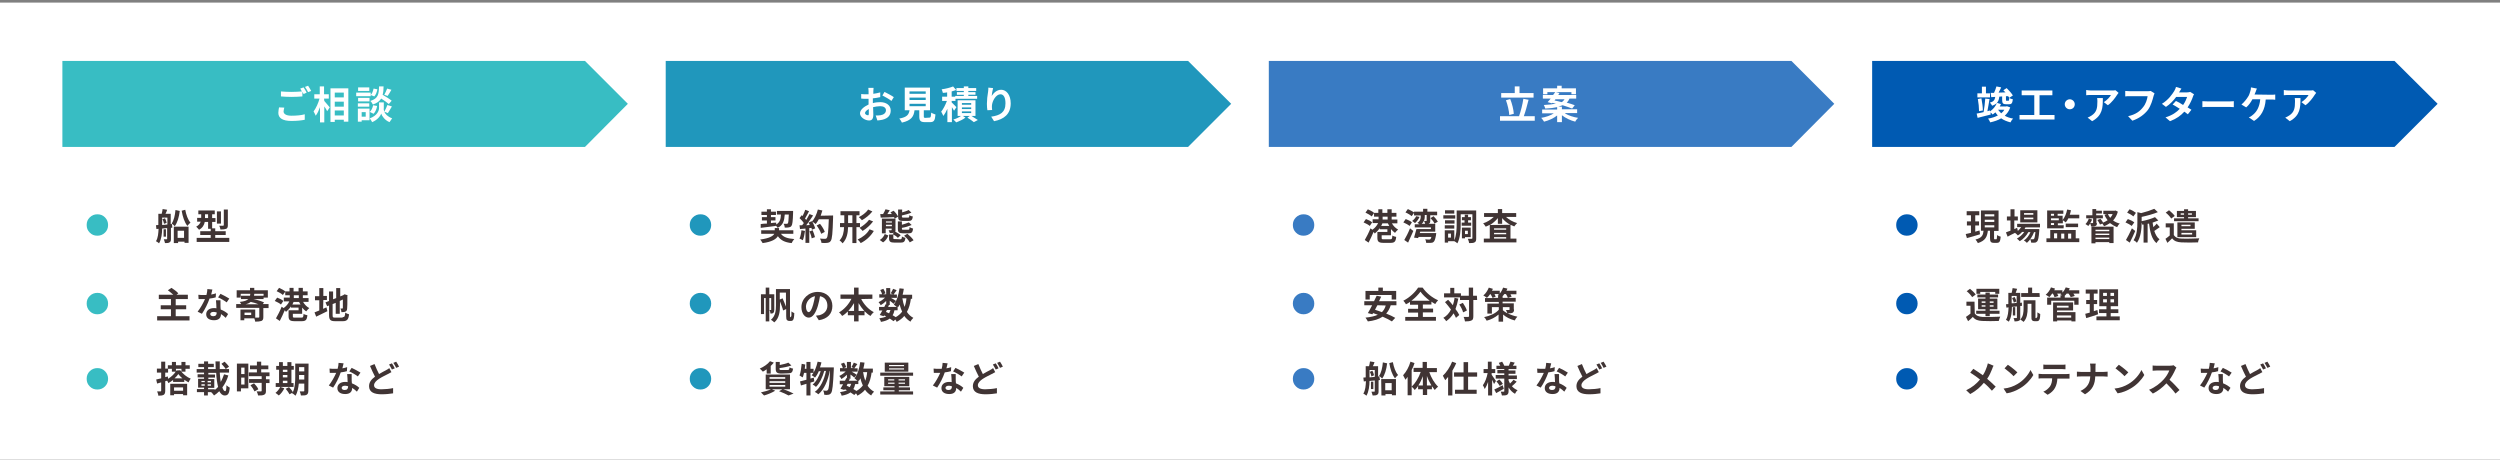 <?xml version="1.0" encoding="utf-8"?>
<!-- Generator: Adobe Illustrator 25.1.0, SVG Export Plug-In . SVG Version: 6.00 Build 0)  -->
<svg version="1.1" xmlns="http://www.w3.org/2000/svg" xmlns:xlink="http://www.w3.org/1999/xlink" x="0px" y="0px"
	 viewBox="0 0 1050 193" style="enable-background:new 0 0 1050 193;" xml:space="preserve">
<rect x="0" y="0" width="1050" height="193" fill="#808080" stroke="none"/>
<style type="text/css">
	.st0{fill:#FFFFFF;}
	.st1{fill:#38BDC3;}
	.st2{fill:#2097BC;}
	.st3{fill:#397BC3;}
	.st4{fill:#005AB2;}
	.st5{fill:#403434;}
</style>
<g id="レイヤー_2">
	<rect y="1.1" class="st0" width="1050" height="193"/>
</g>
<g id="レイヤー_1">
	<polygon class="st1" points="26.2,25.6 245.7,25.6 263.7,43.6 245.7,61.7 26.2,61.7 	"/>
	<polygon class="st2" points="279.6,25.6 499,25.6 517.1,43.6 499,61.7 279.6,61.7 	"/>
	<polygon class="st3" points="532.9,25.6 752.4,25.6 770.4,43.6 752.4,61.7 532.9,61.7 	"/>
	<polygon class="st4" points="786.3,25.6 1005.7,25.6 1023.8,43.6 1005.7,61.7 786.3,61.7 	"/>
	<path class="st1" d="M36.4,94.5c0-1.3,0.4-2.3,1.3-3.2s2-1.3,3.2-1.3c1.3,0,2.3,0.4,3.2,1.3s1.3,2,1.3,3.2c0,1.3-0.4,2.3-1.3,3.2
		c-0.9,0.9-2,1.3-3.2,1.3c-1.3,0-2.3-0.4-3.2-1.3S36.4,95.8,36.4,94.5z"/>
	<path class="st1" d="M36.4,127.5c0-1.3,0.4-2.3,1.3-3.2s2-1.3,3.2-1.3c1.3,0,2.3,0.4,3.2,1.3s1.3,2,1.3,3.2c0,1.3-0.4,2.3-1.3,3.2
		s-2,1.3-3.2,1.3c-1.3,0-2.3-0.4-3.2-1.3S36.4,128.7,36.4,127.5z"/>
	<path class="st1" d="M36.4,159.1c0-1.3,0.4-2.3,1.3-3.2s2-1.3,3.2-1.3c1.3,0,2.3,0.4,3.2,1.3c0.9,0.9,1.3,2,1.3,3.2
		s-0.4,2.3-1.3,3.2c-0.9,0.9-2,1.3-3.2,1.3c-1.3,0-2.3-0.4-3.2-1.3S36.4,160.4,36.4,159.1z"/>
	<path class="st2" d="M289.7,94.5c0-1.3,0.4-2.3,1.3-3.2c0.9-0.9,2-1.3,3.2-1.3c1.3,0,2.3,0.4,3.2,1.3c0.9,0.9,1.3,2,1.3,3.2
		s-0.4,2.3-1.3,3.2s-2,1.3-3.2,1.3c-1.3,0-2.3-0.4-3.2-1.3S289.7,95.8,289.7,94.5z"/>
	<path class="st2" d="M289.7,127.5c0-1.3,0.4-2.3,1.3-3.2s2-1.3,3.2-1.3c1.3,0,2.3,0.4,3.2,1.3s1.3,2,1.3,3.2s-0.4,2.3-1.3,3.2
		s-2,1.3-3.2,1.3c-1.3,0-2.3-0.4-3.2-1.3S289.7,128.7,289.7,127.5z"/>
	<path class="st2" d="M289.7,159.1c0-1.3,0.4-2.3,1.3-3.2s2-1.3,3.2-1.3c1.3,0,2.3,0.4,3.2,1.3s1.3,2,1.3,3.2s-0.4,2.3-1.3,3.2
		s-2,1.3-3.2,1.3c-1.3,0-2.3-0.4-3.2-1.3S289.7,160.4,289.7,159.1z"/>
	<path class="st3" d="M543,94.5c0-1.3,0.4-2.3,1.3-3.2s2-1.3,3.2-1.3c1.3,0,2.3,0.4,3.2,1.3s1.3,2,1.3,3.2c0,1.3-0.4,2.3-1.3,3.2
		c-0.9,0.9-2,1.3-3.2,1.3c-1.3,0-2.3-0.4-3.2-1.3S543,95.8,543,94.5z"/>
	<path class="st3" d="M543,127.5c0-1.3,0.4-2.3,1.3-3.2c0.9-0.9,2-1.3,3.2-1.3c1.3,0,2.3,0.4,3.2,1.3s1.3,2,1.3,3.2
		c0,1.3-0.4,2.3-1.3,3.2s-2,1.3-3.2,1.3c-1.3,0-2.3-0.4-3.2-1.3S543,128.7,543,127.5z"/>
	<path class="st3" d="M543,159.1c0-1.3,0.4-2.3,1.3-3.2s2-1.3,3.2-1.3c1.3,0,2.3,0.4,3.2,1.3c0.9,0.9,1.3,2,1.3,3.2
		s-0.4,2.3-1.3,3.2c-0.9,0.9-2,1.3-3.2,1.3c-1.3,0-2.3-0.4-3.2-1.3S543,160.4,543,159.1z"/>
	<path class="st4" d="M796.4,94.5c0-1.3,0.4-2.3,1.3-3.2s2-1.3,3.2-1.3c1.3,0,2.3,0.4,3.2,1.3s1.3,2,1.3,3.2s-0.4,2.3-1.3,3.2
		c-0.9,0.9-2,1.3-3.2,1.3c-1.3,0-2.3-0.4-3.2-1.3S796.4,95.8,796.4,94.5z"/>
	<path class="st4" d="M796.4,127.5c0-1.3,0.4-2.3,1.3-3.2s2-1.3,3.2-1.3c1.3,0,2.3,0.4,3.2,1.3s1.3,2,1.3,3.2s-0.4,2.3-1.3,3.2
		c-0.9,0.9-2,1.3-3.2,1.3c-1.3,0-2.3-0.4-3.2-1.3S796.4,128.7,796.4,127.5z"/>
	<path class="st4" d="M796.4,159.1c0-1.3,0.4-2.3,1.3-3.2s2-1.3,3.2-1.3c1.3,0,2.3,0.4,3.2,1.3s1.3,2,1.3,3.2s-0.4,2.3-1.3,3.2
		s-2,1.3-3.2,1.3c-1.3,0-2.3-0.4-3.2-1.3S796.4,160.4,796.4,159.1z"/>
	<g>
		<path class="st5" d="M72.4,95.6l-0.6,0.1v4.6c0,0.8-0.1,1.2-0.6,1.5s-1,0.3-1.9,0.3c-0.1-0.4-0.3-1.2-0.5-1.6c0.5,0,1,0,1.2,0
			s0.2-0.1,0.2-0.2v-4.5L68.1,96c0,2-0.3,4.5-1.3,6.2c-0.3-0.3-0.9-0.7-1.3-0.9c0.9-1.4,1-3.4,1.1-5.2l-0.9,0.1l-0.2-1.6l1-0.1v-4.7
			h1.4c0.2-0.6,0.3-1.4,0.4-2l1.9,0.3c-0.2,0.6-0.4,1.2-0.7,1.7h2.2v4.3h0.5L72.4,95.6z M70.3,94.3v-2.9h-2.2v3.1L70.3,94.3z
			 M69.3,91.7c0.3,0.6,0.6,1.3,0.7,1.9L68.9,94c-0.1-0.5-0.3-1.3-0.7-1.9L69.3,91.7z M69.7,99.4h-1v-3.1h1V99.4z M75.5,88.6
			c-0.3,2.6-1,4.9-2.1,6.4c-0.3-0.3-0.9-0.9-1.3-1.1c0.9-1.3,1.4-3.4,1.6-5.7L75.5,88.6z M73,95.2h6.2v6.8h-1.7v-0.5h-2.7v0.6H73
			V95.2z M74.6,96.9v3h2.7v-3H74.6z M77.8,88.1c0.4,2.1,1.1,4.2,2.2,5.4c-0.4,0.3-1,1-1.3,1.4c-1.2-1.5-2-3.9-2.4-6.4L77.8,88.1z"/>
		<path class="st5" d="M96.3,99.9v1.7H82.6v-1.7h5.9v-1.2h-4.4v-1.6h4.4v-1h-1.1v-2.9H86c-0.2,1.2-0.9,2.5-2.4,3.3
			c-0.2-0.3-0.9-1-1.2-1.3c1.1-0.6,1.6-1.3,1.9-2.1h-1.5v-1.6h1.7V90h-1.2v-1.6h6.9V90h-1.1v1.6h1.4v1.6h-1.4v2.7h1.3v1.2h4.4v1.6
			h-4.4v1.2L96.3,99.9L96.3,99.9z M87.4,91.6V90h-1.3v1.6H87.4z M92.8,93.9h-1.7v-5.1h1.7V93.9z M95.7,94.6c0,0.8-0.2,1.3-0.7,1.5
			s-1.3,0.3-2.4,0.3c-0.1-0.5-0.3-1.2-0.5-1.6c0.7,0,1.4,0,1.6,0s0.3-0.1,0.3-0.3V88h1.7V94.6z"/>
	</g>
	<g>
		<path class="st5" d="M79.6,132.8v1.8H66v-1.8h5.8v-2.9h-4.3v-1.7h4.3v-2.6h-5.1v-1.8h6.1c-0.6-0.6-1.6-1.3-2.3-1.9l1.5-1
			c1,0.6,2.3,1.6,2.9,2.3l-0.8,0.6h4.8v1.8h-5.1v2.6h4.4v1.7h-4.4v2.9H79.6z"/>
		<path class="st5" d="M90.6,124.9c-0.7,0.2-1.6,0.4-2.6,0.5c-0.7,2.1-2,4.7-3.2,6.4l-1.8-0.9c1.2-1.5,2.4-3.7,3.1-5.3
			c-0.3,0-0.5,0-0.8,0c-0.6,0-1.2,0-1.9,0l-0.1-1.8c0.7,0.1,1.5,0.1,2,0.1c0.4,0,0.9,0,1.4,0c0.2-0.8,0.4-1.7,0.4-2.5l2.1,0.2
			c-0.1,0.5-0.3,1.2-0.5,2.1c0.7-0.1,1.4-0.3,2-0.5L90.6,124.9z M92.6,126.2c0,0.6,0,1.3,0,1.9c0,0.4,0,1.2,0.1,1.9
			c1.3,0.5,2.4,1.2,3.1,1.9l-1,1.6c-0.5-0.5-1.2-1.1-2-1.6v0.1c0,1.4-0.8,2.5-2.9,2.5c-1.9,0-3.3-0.8-3.3-2.5c0-1.5,1.2-2.6,3.3-2.6
			c0.3,0,0.7,0,1,0.1c0-1.1-0.1-2.4-0.2-3.4h1.9V126.2z M90.9,131.2c-0.4-0.1-0.8-0.2-1.2-0.2c-0.9,0-1.4,0.4-1.4,0.9
			c0,0.6,0.5,0.9,1.3,0.9c1,0,1.4-0.6,1.4-1.4v-0.2H90.9z M95.2,127c-0.9-0.7-2.6-1.7-3.6-2.1l1-1.5c1.1,0.5,2.9,1.5,3.7,2L95.2,127
			z"/>
		<path class="st5" d="M112.6,129.4h-2v3.8c0,0.9-0.2,1.3-0.8,1.6c-0.6,0.2-1.5,0.3-2.6,0.3c-0.1-0.4-0.2-1-0.4-1.4h-4.2v0.8H101
			V130h6.2v3.4c0.6,0,1.2,0,1.4,0c0.2,0,0.3-0.1,0.3-0.3v-3.8h-9.7v-1.6h2.1c-0.2-0.3-0.4-0.7-0.6-0.9c1.9-0.2,3-0.6,3.6-1.2h-3.1
			v-1.4h3.8c0.1-0.3,0.1-0.5,0.1-0.8h-4v1.6h-1.7v-3.1h5.6v-1h1.8v1h5.7v3.1h-1.8v-1.6h-3.9c0,0.3-0.1,0.6-0.1,0.8h4v1.4h-4.3
			c1.5,0.3,3.4,0.9,4.5,1.4l-0.5,0.7h2.4v1.7H112.6z M105.5,131.3h-2.8v1h2.8V131.3z M108.6,127.8c-1-0.4-2.2-0.8-3.3-1
			c-0.5,0.4-1.2,0.8-2.2,1H108.6z"/>
		<path class="st5" d="M118,127.9c-0.5-0.5-1.7-1.1-2.6-1.5l1-1.4c0.9,0.3,2.1,0.9,2.6,1.4L118,127.9z M123,131.8v1.1
			c0,0.5,0.2,0.5,1,0.5h2.6c0.7,0,0.8-0.2,0.9-1.6c0.3,0.3,1.1,0.5,1.6,0.6c-0.2,2-0.7,2.5-2.4,2.5h-2.9c-2,0-2.6-0.5-2.6-2.1v-2.5
			h4.2v-1.1h-3.2v-0.5c-0.6,0.9-1.4,1.7-2.1,2.3c-0.1-0.2-0.3-0.5-0.5-0.7c-0.6,1.5-1.4,3.1-2.1,4.5l-1.6-1.1
			c0.7-1.2,1.7-3.1,2.4-4.9l0.8,0.6c1-0.7,1.9-1.7,2.4-2.8h-2.3V125h2.5v-1h-1.9v-1.5l-1,1.4c-0.5-0.5-1.7-1.2-2.6-1.6l1-1.4
			c0.9,0.4,2.1,1,2.6,1.5l0,0h1.8v-1.5h1.7v1.5h2.1v-1.5h1.8v1.5h2v1.6h-2v1.2h2.4v1.6h-2.3c0.6,1.1,1.6,2.1,2.6,2.6
			c-0.4,0.3-1,1-1.3,1.4c-0.6-0.4-1.2-1-1.7-1.6v2.6L123,131.8L123,131.8z M126.2,127.9c-0.2-0.4-0.4-0.7-0.6-1.1h-2.3
			c-0.2,0.4-0.3,0.8-0.5,1.1H126.2z M123.4,125.2h2.1V124h-2.1V125.2z"/>
		<path class="st5" d="M135.7,129.7c0.5-0.2,0.9-0.4,1.4-0.6l0.4,1.6c-1.6,0.8-3.3,1.6-4.7,2.3l-0.7-1.8c0.5-0.2,1.2-0.5,2-0.8v-4.3
			h-1.8v-1.7h1.8V121h1.7v3.3h1.5v1.7h-1.5L135.7,129.7L135.7,129.7z M143.9,133.2c0.8,0,1-0.3,1.1-1.9c0.4,0.3,1.1,0.6,1.6,0.7
			c-0.2,2.1-0.8,2.9-2.6,2.9h-3.2c-2.1,0-2.6-0.6-2.6-2.7v-3.9l-0.8,0.3l-0.7-1.6l1.5-0.6v-4h1.7v3.3l1.3-0.5V121h1.7v3.5l1.2-0.5
			l0.3-0.2l0.3-0.2l1.3,0.4l-0.1,0.3c0,2.9,0,4.7-0.1,5.3c0,0.7-0.3,1.1-0.8,1.3c-0.4,0.2-1.1,0.2-1.6,0.2c0-0.5-0.2-1.1-0.4-1.5
			c0.3,0,0.6,0,0.7,0c0.2,0,0.3-0.1,0.3-0.3s0-1.4,0-3.5l-1.3,0.6v5.4H141v-4.6l-1.3,0.5v4.7c0,0.9,0.1,1,1.1,1h3.1V133.2z"/>
	</g>
	<g>
		<path class="st5" d="M75.7,155.5c1.1,1.5,2.7,2.9,4.4,3.5c-0.3,0.4-0.7,1.1-0.9,1.6c-0.6-0.3-1.2-0.7-1.8-1.1v0.9h-4.7v-0.8
			c-0.6,0.5-1.3,0.9-2,1.3c-0.1-0.3-0.3-0.7-0.5-1l-0.8,0.2v4c0,0.9-0.2,1.4-0.6,1.7c-0.5,0.3-1.2,0.4-2.3,0.4
			c0-0.5-0.3-1.3-0.5-1.8c0.6,0,1.2,0,1.4,0c0.2,0,0.3-0.1,0.3-0.3v-3.5c-0.6,0.2-1.2,0.3-1.7,0.5l-0.4-1.7c0.6-0.1,1.3-0.3,2.1-0.5
			v-2.4h-1.8v-1.7h1.8v-2.9h1.7v2.9h1.2v1.7h-1.2v1.9l1.1-0.3l0.1,1c1.3-0.8,2.5-1.9,3.2-3h-1.6v-1.2h-1.7v-1.5h1.7V152h1.7v1.4h2.3
			V152h1.7v1.4h1.8v1.5h-1.8v1.2h-1.7v-1.2h-2.3v1c0.1-0.1,0.1-0.2,0.2-0.3L75.7,155.5L75.7,155.5z M71.5,161.2h7.1v4.8h-1.7v-0.5
			h-3.8v0.5h-1.6V161.2z M73.1,162.7v1.4h3.8v-1.4H73.1z M76.6,158.9c-0.7-0.6-1.3-1.2-1.7-1.8c-0.4,0.6-0.9,1.2-1.6,1.8H76.6z"/>
		<path class="st5" d="M95.9,157.7c-0.6,1.9-1.4,3.6-2.5,5c0.3,1,0.7,1.6,1.2,1.6c0.3,0,0.5-0.7,0.5-2.5c0.4,0.4,1,0.8,1.4,1
			c-0.2,2.6-0.8,3.3-2.1,3.3c-1,0-1.7-0.7-2.3-1.8c-0.7,0.7-1.4,1.3-2.2,1.8c-0.3-0.5-0.8-1-1.2-1.4h-1.4v1.4h-1.6v-1.4h-3v-1.3h3
			v-0.6h-2.5v-3.7h2.5v-0.6H83v-1.3h2.7v-0.7h-3.1V155h3.1v-0.8h-2.4v-1.4h2.4v-1h1.7v1h2.4v1.4h-2.4v0.8h3.2c0-1-0.1-2.1-0.1-3.2
			h1.8c0,1.1,0,2.2,0,3.2h3.9v1.5h-3.9c0.1,1.4,0.2,2.8,0.4,3.9c0.6-1,1-2.1,1.4-3.2L95.9,157.7z M84.6,160.5H86V160h-1.4V160.5z
			 M84.6,162H86v-0.6h-1.4V162z M88.6,160.5V160h-1.4v0.6h1.4V160.5z M88.6,162v-0.6h-1.4v0.6H88.6z M90.2,163.8
			c0.5-0.4,1-0.8,1.4-1.3c-0.4-1.6-0.7-3.6-0.8-5.9h-3.3v0.7h2.8v1.3h-2.8v0.6H90v3.7h-2.6v0.6h2.8
			C90.2,163.5,90.2,163.8,90.2,163.8z M94.8,155c-0.3-0.6-1.2-1.5-1.8-2.2l1.3-0.9c0.7,0.6,1.5,1.5,1.9,2.1L94.8,155z"/>
		<path class="st5" d="M104.3,163.1h-3.1v1.3h-1.7v-11.7h4.8C104.3,152.7,104.3,163.1,104.3,163.1z M101.3,154.4v2.7h1.4v-2.7H101.3
			z M102.7,161.5v-2.9h-1.4v2.9H102.7z M111.7,158v1.3h1.5v1.6h-1.5v3.3c0,0.9-0.2,1.3-0.8,1.6c-0.6,0.3-1.4,0.3-2.5,0.3
			c-0.1-0.5-0.3-1.2-0.6-1.7c0.7,0,1.6,0,1.8,0c0.2,0,0.3-0.1,0.3-0.3v-3.3h-5.3v-1.6h5.3V158h-5.4v-1.6h3.4v-1.3H105v-1.6h2.9v-1.6
			h1.8v1.6h3v1.6h-3v1.3h3.5v1.6H111.7z M106.7,161c0.7,0.7,1.5,1.7,1.8,2.5l-1.6,0.9c-0.3-0.7-1-1.8-1.7-2.6L106.7,161z"/>
		<path class="st5" d="M119.4,163.1c-0.5,1.1-1.4,2.3-2.3,3c-0.3-0.3-1-0.8-1.4-1.1c0.8-0.6,1.6-1.6,2-2.5L119.4,163.1z
			 M123.3,162.5h-7.5v-1.6h1.4v-5.6H116v-1.6h1.2v-1.6h1.6v1.6h1.9v-1.6h1.7v1.6h1v1.6h-1v5.6h0.9
			C123.3,160.9,123.3,162.5,123.3,162.5z M118.8,155.3v0.9h1.9v-0.9H118.8z M118.8,158.5h1.9v-1h-1.9V158.5z M118.8,160.9h1.9v-1
			h-1.9V160.9z M129.5,164.1c0,0.9-0.2,1.4-0.7,1.7s-1.3,0.3-2.4,0.3c-0.1-0.5-0.3-1.3-0.5-1.7c0.7,0,1.4,0,1.6,0s0.3-0.1,0.3-0.3
			v-3h-2.3c-0.2,1.8-0.5,3.7-1.4,5.1c-0.3-0.3-1-0.9-1.4-1c0-0.1,0.1-0.2,0.2-0.3l-1.3,0.7c-0.3-0.6-1-1.6-1.6-2.3l1.4-0.7
			c0.5,0.6,1.3,1.4,1.6,2.1c0.9-1.9,1-4.5,1-6.4v-5.6h5.6L129.5,164.1L129.5,164.1z M127.8,159.4v-1.9h-2.2v0.6c0,0.4,0,0.8,0,1.3
			L127.8,159.4L127.8,159.4z M125.6,154.2v1.8h2.2v-1.8H125.6z"/>
		<path class="st5" d="M145.7,155.9c-0.7,0.2-1.6,0.4-2.6,0.5c-0.7,2.1-2,4.7-3.2,6.4l-1.8-0.9c1.2-1.5,2.4-3.7,3.1-5.3
			c-0.3,0-0.5,0-0.8,0c-0.6,0-1.2,0-1.9,0l-0.1-1.8c0.7,0.1,1.5,0.1,2,0.1c0.4,0,0.9,0,1.4,0c0.2-0.8,0.4-1.7,0.4-2.5l2.1,0.2
			c-0.1,0.5-0.3,1.2-0.5,2.1c0.7-0.1,1.4-0.3,2-0.5L145.7,155.9z M147.7,157.2c0,0.6,0,1.3,0,1.9c0,0.4,0,1.2,0.1,1.9
			c1.3,0.5,2.4,1.2,3.1,1.9l-1,1.6c-0.5-0.5-1.2-1.1-2-1.6v0.1c0,1.4-0.8,2.5-2.9,2.5c-1.9,0-3.3-0.8-3.3-2.5c0-1.5,1.2-2.6,3.3-2.6
			c0.3,0,0.7,0,1,0.1c0-1.1-0.1-2.4-0.2-3.4h1.9V157.2z M146.1,162.2c-0.4-0.1-0.8-0.2-1.2-0.2c-0.9,0-1.4,0.4-1.4,0.9
			c0,0.6,0.5,0.9,1.3,0.9c1,0,1.4-0.6,1.4-1.4v-0.2H146.1z M150.3,158.1c-0.9-0.7-2.6-1.7-3.6-2.1l1-1.5c1.1,0.5,2.9,1.5,3.7,2
			L150.3,158.1z"/>
		<path class="st5" d="M164.4,156.3c-0.5,0.3-0.9,0.5-1.5,0.8c-0.9,0.5-2.3,1.1-3.7,2c-1.2,0.8-2.1,1.7-2.1,2.7c0,1.1,1,1.7,3.1,1.7
			c1.5,0,3.6-0.2,4.9-0.5v2.2c-1.3,0.2-2.9,0.4-4.8,0.4c-3,0-5.3-0.8-5.3-3.4c0-1.7,1-2.9,2.5-4c-0.7-1.3-1.4-2.9-2.1-4.5l1.9-0.8
			c0.6,1.6,1.3,3,1.9,4.2c1.1-0.7,2.2-1.2,2.9-1.6c0.6-0.3,1-0.6,1.4-0.9L164.4,156.3z M164.6,152.6c0.4,0.5,0.9,1.5,1.2,2.1
			l-1.2,0.5c-0.3-0.6-0.8-1.5-1.2-2.1L164.6,152.6z M166.4,151.9c0.4,0.6,1,1.6,1.2,2.1l-1.2,0.5c-0.3-0.6-0.8-1.5-1.2-2.1
			L166.4,151.9z"/>
	</g>
	<g>
		<path class="st5" d="M328,98.2c1,1.4,2.8,2,5.6,2.2c-0.4,0.4-0.9,1.2-1.1,1.7c-2.9-0.3-4.6-1.2-5.8-2.9c-0.7,1.2-2.5,2.4-6.4,2.9
			c-0.2-0.4-0.7-1.1-1-1.5c3.9-0.5,5.4-1.5,5.9-2.4h-5.5v-1.5h5.7v-0.9h1.8v0.9h6v1.5C333.2,98.2,328,98.2,328,98.2z M319.5,94.1
			c0.7-0.1,1.6-0.2,2.6-0.2v-1.3H320v-1.4h2.1v-0.9h-2.3v-1.4h2.3v-1h1.7v1h2.1v1.4h-2.1v0.9h1.9v1.4h-1.9v1.1
			c0.7-0.1,1.4-0.2,2.2-0.2v0.8c1.6-0.9,1.9-2.3,2-4.2h-1.7v-1.5h6.8c0,0,0,0.5,0,0.7c-0.1,3.6-0.3,5.1-0.7,5.6
			c-0.3,0.4-0.6,0.5-1.1,0.6c-0.4,0.1-1,0.1-1.7,0.1c0-0.5-0.2-1.2-0.5-1.6c0.5,0,1,0,1.3,0c0.2,0,0.3,0,0.5-0.2
			c0.2-0.3,0.3-1.2,0.4-3.7h-1.7c-0.2,2.6-0.7,4.5-3,5.6c-0.1-0.3-0.5-0.7-0.8-1v0.2c-2.2,0.3-4.6,0.6-6.3,0.8L319.5,94.1z"/>
		<path class="st5" d="M338.1,97c-0.2,1.4-0.5,2.9-0.9,3.9c-0.3-0.2-1-0.5-1.4-0.7c0.4-0.9,0.7-2.3,0.8-3.5L338.1,97z M349.9,90.5
			c0,0,0,0.6,0,0.8c-0.2,6.7-0.4,9.1-1,9.9c-0.4,0.6-0.8,0.7-1.5,0.8c-0.5,0.1-1.5,0.1-2.4,0c0-0.5-0.3-1.3-0.6-1.8
			c1,0.1,1.8,0.1,2.2,0.1c0.3,0,0.5-0.1,0.6-0.3c0.5-0.5,0.7-2.7,0.9-7.9h-4.2c-0.4,0.7-0.8,1.4-1.3,2c-0.3-0.3-1-0.7-1.4-1
			c0.5,1,1,2.1,1.2,2.8l-1.4,0.6c0-0.2-0.1-0.5-0.2-0.8l-0.9,0.1v6.2h-1.6v-6l-2.3,0.2l-0.2-1.6h1.1c0.2-0.3,0.5-0.6,0.7-0.9
			c-0.4-0.7-1.2-1.5-1.8-2.1l0.9-1.2c0.1,0.1,0.2,0.2,0.4,0.3c0.4-0.8,0.9-1.9,1.1-2.6l1.6,0.6c-0.5,1-1.2,2.2-1.7,3.1
			c0.2,0.2,0.4,0.4,0.5,0.6c0.5-0.9,1-1.7,1.4-2.5l1.5,0.6c-0.9,1.3-1.9,2.9-2.9,4.1l1.5-0.1c-0.2-0.4-0.3-0.7-0.5-1l1.3-0.6
			l0.1,0.2c1.1-1.2,2-3.1,2.5-5.1l1.9,0.4c-0.2,0.7-0.5,1.5-0.7,2.2L349.9,90.5L349.9,90.5z M341.3,96.7c0.4,0.9,0.8,2.1,1,2.9
			l-1.4,0.5c-0.1-0.8-0.5-2-0.9-2.9L341.3,96.7z M344.9,98.2c-0.3-1-1.1-2.4-1.9-3.5l1.4-0.7c0.8,1,1.7,2.4,2,3.4L344.9,98.2z"/>
		<path class="st5" d="M359.7,95.4v6.7H358v-6.7h-1.8c-0.1,2.5-0.5,4.9-2.3,6.8c-0.3-0.4-0.9-1-1.3-1.2c1.5-1.6,1.8-3.5,1.9-5.6
			h-1.7v-1.7h1.8v-3.3H353v-1.7h8v1.7h-1.3v3.3h1.5v1.7C361.2,95.4,359.7,95.4,359.7,95.4z M358,93.7v-3.3h-1.8v3.3H358z M367,97
			c-1.3,2.2-3.3,4-5.5,5.1c-0.3-0.5-0.8-1.1-1.3-1.5c2-0.9,4-2.4,5-4.3L367,97z M366.4,88.8c-1.2,1.5-2.8,2.8-4.4,3.7
			c-0.3-0.4-0.8-0.9-1.3-1.3c1.4-0.7,3.1-1.9,3.9-3.2L366.4,88.8z M366.7,93c-1.2,1.6-2.8,3-4.4,4c-0.3-0.4-0.8-0.9-1.3-1.3
			c1.4-0.8,3.1-2.1,4-3.4L366.7,93z"/>
		<path class="st5" d="M369.5,100.8c1-0.6,1.7-1.5,2.1-2.5l1.5,0.6c-0.4,1.1-1.1,2.2-2.2,2.9L369.5,100.8z M369.7,89.9h1.2
			c0.4-0.7,0.8-1.4,1-2l1.8,0.4c-0.3,0.5-0.7,1.1-1,1.6h1.9c-0.2-0.2-0.4-0.5-0.6-0.7l1.3-0.7c0.8,0.7,1.6,1.8,1.9,2.5l-1.4,0.8
			c-0.1-0.2-0.2-0.4-0.3-0.6c-2,0.1-4.1,0.2-5.6,0.2L369.7,89.9z M375.5,97.7c-0.4,0.2-1,0.2-1.8,0.2c-0.1-0.4-0.3-0.9-0.5-1.2
			c0.5,0,1,0,1.1,0c0.2,0,0.2-0.1,0.2-0.2V96H372v2h-1.6v-6.2h5.7v4.7c0,0.3,0,0.6-0.1,0.8c0.8,0.4,1.8,1,2.3,1.5l-1.2,1.1
			c-0.4-0.5-1.4-1.2-2.2-1.6L375.5,97.7z M372.1,93v0.5h2.5V93H372.1z M374.6,95v-0.6h-2.5V95H374.6z M378.1,100.5
			c0.5,0,0.7-0.2,0.7-1.2c0.3,0.3,1.1,0.5,1.5,0.6c-0.2,1.6-0.7,2-2,2h-2.5c-1.9,0-2.4-0.4-2.4-1.9v-1.5h1.8v1.5
			c0,0.4,0.1,0.4,0.8,0.4L378.1,100.5L378.1,100.5z M379.3,92.8c-1.7,0-2.1-0.4-2.1-1.9V88h1.7v1.2c1-0.3,2.1-0.6,2.7-1l1.2,1.1
			c-1.1,0.5-2.6,0.9-4,1.2v0.4c0,0.4,0.1,0.5,0.7,0.5h1.8c0.5,0,0.6-0.1,0.6-1c0.3,0.2,1,0.5,1.5,0.5c-0.2,1.5-0.6,1.9-1.9,1.9
			C381.5,92.8,379.3,92.8,379.3,92.8z M379.3,98c-1.7,0-2.2-0.5-2.2-1.9V93h1.7v1.4c1.1-0.3,2.2-0.7,2.9-1l1.2,1.1
			c-1.2,0.5-2.7,1-4.1,1.2V96c0,0.5,0.1,0.5,0.7,0.5h1.9c0.5,0,0.6-0.2,0.6-1.1c0.3,0.2,1,0.5,1.5,0.6c-0.2,1.6-0.6,2-1.9,2H379.3z
			 M381.1,98.2c1,0.8,2.1,1.9,2.6,2.7l-1.6,0.9c-0.4-0.8-1.4-2-2.4-2.8L381.1,98.2z"/>
	</g>
	<g>
		<path class="st5" d="M325.2,130.1c0,0.6-0.1,1-0.4,1.3s-0.7,0.3-1.2,0.3c0-0.4-0.2-1.1-0.4-1.5h0.6c0.1,0,0.1,0,0.1-0.2v-4.8h-0.8
			v9.8h-1.5v-9.8h-0.7v6.7h-1.3v-8.3h2v-2.8h1.5v2.8h2.1L325.2,130.1L325.2,130.1z M332.1,133c0.1,0,0.1,0,0.2-0.1
			c0-0.1,0.1-0.3,0.1-0.4c0-0.3,0-0.9,0-1.7c0.3,0.3,0.8,0.5,1.2,0.7c0,0.8-0.1,1.7-0.2,2.1c-0.1,0.4-0.2,0.7-0.4,0.9
			c-0.2,0.2-0.5,0.3-0.8,0.3h-0.7c-0.4,0-0.7-0.1-1-0.4c-0.2-0.3-0.3-0.6-0.3-1.6v-3l-1.3,0.6c-0.2-1-0.8-2.5-1.3-3.8v1.7
			c0,2.4-0.3,5.4-2.4,7.1c-0.3-0.3-1-0.9-1.4-1.1c1.9-1.6,2.1-3.9,2.1-6v-6.9h5.9v11.4c0,0.1,0,0.2,0,0.3s0.1,0.1,0.2,0.1h0.1V133z
			 M328.7,125.3c0.5,1.1,1,2.5,1.4,3.5v-5.9h-2.6v2.9L328.7,125.3z"/>
		<path class="st5" d="M342.7,132.6c0.6-0.1,1-0.2,1.4-0.2c1.9-0.5,3.4-1.8,3.4-4c0-2.1-1.1-3.6-3.1-4c-0.2,1.3-0.5,2.7-0.9,4.1
			c-0.9,3-2.2,4.9-3.8,4.9c-1.7,0-3.1-1.8-3.1-4.4c0-3.5,3-6.4,6.9-6.4c3.7,0,6.1,2.6,6.1,5.9c0,3.2-1.9,5.4-5.7,6L342.7,132.6z
			 M341.5,128c0.3-1.1,0.6-2.4,0.8-3.6c-2.5,0.5-3.8,2.7-3.8,4.4c0,1.5,0.6,2.3,1.2,2.3C340.3,131,340.9,130.1,341.5,128z"/>
		<path class="st5" d="M361.7,125.6c1.2,2.3,3.1,4.4,5.3,5.5c-0.5,0.4-1.1,1.1-1.4,1.6c-0.9-0.5-1.7-1.2-2.5-2v1.7h-2.5v2.6h-1.9
			v-2.6h-2.6v-1.6c-0.7,0.7-1.5,1.4-2.4,1.9c-0.3-0.5-0.9-1.2-1.3-1.5c2.1-1.2,4.1-3.4,5.2-5.7H353v-1.8h5.7v-2.9h1.9v2.9h5.8v1.8
			L361.7,125.6L361.7,125.6z M358.7,130.6v-3.3c-0.7,1.2-1.5,2.3-2.4,3.3H358.7z M363,130.6c-0.9-1-1.7-2.1-2.4-3.3v3.3H363z"/>
		<path class="st5" d="M382.6,125.3c-0.3,2.3-0.8,4.1-1.7,5.7c0.7,1.1,1.6,1.9,2.7,2.5c-0.4,0.4-1,1.1-1.2,1.6
			c-1-0.6-1.9-1.4-2.6-2.4c-0.8,1-1.9,1.8-3.2,2.5c-0.1-0.3-0.3-0.7-0.6-1l-0.7,0.7c-0.4-0.3-1-0.7-1.6-1.1
			c-0.9,0.7-2.1,1.1-3.7,1.4c-0.1-0.5-0.4-1.1-0.7-1.5c1.2-0.2,2.2-0.4,2.9-0.8c-0.3-0.2-0.6-0.3-0.9-0.4l-0.2,0.3l-1.6-0.5
			c0.3-0.5,0.7-1.2,1.1-1.9h-1.4v-1.5h2.2c0.2-0.4,0.4-0.7,0.5-1.1l0.3,0.1v-1.5c-0.7,0.7-1.5,1.3-2.3,1.8c-0.2-0.4-0.6-1-0.9-1.3
			c0.9-0.4,1.9-1.1,2.7-1.9h-2.4v-1.4h1.2c-0.1-0.5-0.5-1.2-0.8-1.8l1.3-0.5c0.4,0.6,0.8,1.4,0.9,1.9l-1,0.4h1.3V121h1.7v2.6h1.2
			l-1-0.4c0.3-0.5,0.8-1.4,1-1.9l1.5,0.6c-0.5,0.7-0.9,1.3-1.3,1.8h1.4v1.4h-2.5c0.7,0.4,1.8,1,2.1,1.3l-1,1.2
			c-0.3-0.3-1-0.9-1.6-1.3v1.8h-1l0.7,0.1l-0.4,0.7h3.6c-0.3-0.3-0.9-0.8-1.2-1c1.3-1.6,2-4.1,2.4-6.8l1.8,0.2
			c-0.1,0.9-0.3,1.7-0.5,2.5h4v1.7h-0.5V125.3z M372.1,131c0.5,0.2,0.9,0.4,1.3,0.6c0.2-0.4,0.4-0.8,0.6-1.4h-1.5L372.1,131z
			 M375.7,130.2c-0.2,0.9-0.4,1.6-0.8,2.2c0.5,0.3,0.9,0.5,1.3,0.8c1.1-0.6,2-1.4,2.7-2.3c-0.4-0.9-0.8-1.9-1-3
			c-0.2,0.4-0.5,0.8-0.7,1.1c-0.1-0.1-0.1-0.1-0.2-0.2v1.5h-1.3V130.2z M379,125.3c0.2,1.3,0.5,2.5,0.9,3.6c0.4-1,0.7-2.2,0.8-3.6
			C380.7,125.3,379,125.3,379,125.3z"/>
	</g>
	<g>
		<path class="st5" d="M322,155.1c-0.5,0.4-1.1,0.7-1.6,1c-0.3-0.3-0.9-1-1.3-1.3c1.6-0.7,3.3-1.8,4.3-3.1l1.6,0.6
			c-0.4,0.5-0.8,0.9-1.3,1.4v3.2H322V155.1z M329,163.5c1.6,0.5,3.3,1.3,4.3,1.8l-2.1,0.8c-0.9-0.5-2.4-1.2-4-1.8l1.4-0.8h-4.4
			l1.4,0.6c-1.3,0.8-3.2,1.6-4.7,2c-0.3-0.3-1-1-1.3-1.3c1.5-0.3,3.1-0.8,4.2-1.3h-2.2v-6.2h10.2v6.2H329z M323.2,159.1h6.6v-0.7
			h-6.6V159.1z M323.2,160.8h6.6v-0.7h-6.6V160.8z M323.2,162.4h6.6v-0.7h-6.6V162.4z M328.3,156.9c-2,0-2.5-0.5-2.5-2V152h1.7v1.3
			c1.4-0.3,2.8-0.6,3.6-1l1.3,1.2c-1.4,0.5-3.3,0.9-5,1.1v0.3c0,0.5,0.1,0.5,1,0.5h2.4c0.6,0,0.7-0.2,0.8-1.1
			c0.3,0.2,1.1,0.5,1.5,0.5c-0.2,1.6-0.7,2-2.1,2L328.3,156.9L328.3,156.9z"/>
		<path class="st5" d="M342,160.2c-0.5,0.2-1.1,0.3-1.6,0.5v5.4h-1.7v-4.9c-0.8,0.2-1.6,0.5-2.3,0.7l-0.4-1.7
			c0.8-0.2,1.7-0.4,2.7-0.7v-2.9h-1c-0.2,0.7-0.3,1.4-0.6,1.9c-0.3-0.2-0.9-0.6-1.3-0.8c0.5-1.2,0.7-3.1,0.9-4.9l1.5,0.3
			c-0.1,0.6-0.1,1.2-0.2,1.8h0.7V152h1.7v2.9h1.3v1.7h-1.3v2.4l1.4-0.4L342,160.2z M350.2,154.2c0,0,0,0.6,0,0.8
			c-0.3,6.8-0.6,9.3-1.1,10c-0.3,0.5-0.7,0.7-1.2,0.8c-0.4,0.1-1.1,0.1-1.7,0c0-0.5-0.2-1.3-0.5-1.8c0.6,0.1,1.1,0.1,1.4,0.1
			c0.2,0,0.4-0.1,0.6-0.3c0.4-0.5,0.7-2.6,0.9-8h-0.1c-0.7,3.8-2.3,7.8-4.8,9.8c-0.3-0.3-1-0.8-1.5-1c2.4-1.7,4-5.2,4.7-8.8h-0.7
			c-0.7,2.5-1.9,5.2-3.5,6.7c-0.3-0.3-0.9-0.8-1.4-1c1.5-1.2,2.7-3.4,3.4-5.6h-0.8c-0.4,1-1,2-1.6,2.7c-0.3-0.3-1-0.8-1.4-1
			c1.2-1.3,2-3.5,2.5-5.7l1.6,0.3c-0.2,0.7-0.3,1.4-0.6,2.1h5.8V154.2z"/>
		<path class="st5" d="M366.1,156.3c-0.3,2.3-0.8,4.1-1.7,5.7c0.7,1.1,1.6,1.9,2.7,2.5c-0.4,0.4-1,1.1-1.2,1.6
			c-1-0.6-1.9-1.4-2.6-2.4c-0.8,1-1.9,1.8-3.2,2.5c-0.1-0.3-0.3-0.7-0.6-1l-0.7,0.7c-0.4-0.3-1-0.7-1.6-1.1
			c-0.9,0.7-2.1,1.1-3.7,1.4c-0.1-0.5-0.4-1.1-0.7-1.5c1.2-0.2,2.2-0.4,2.9-0.8c-0.3-0.2-0.6-0.3-0.9-0.4l-0.2,0.3l-1.6-0.5
			c0.3-0.5,0.7-1.2,1.1-1.9h-1.4v-1.5h2.2c0.2-0.4,0.4-0.7,0.5-1.1l0.3,0.1v-1.5c-0.7,0.7-1.5,1.3-2.3,1.8c-0.2-0.4-0.6-1-0.9-1.3
			c0.9-0.4,1.9-1.1,2.7-1.9h-2.4v-1.4h1.2c-0.1-0.5-0.5-1.2-0.8-1.8l1.3-0.5c0.4,0.6,0.8,1.4,0.9,1.9l-1,0.4h1.3V152h1.7v2.6h1.2
			l-1-0.4c0.3-0.5,0.8-1.4,1-1.9l1.5,0.6c-0.5,0.7-0.9,1.3-1.3,1.8h1.4v1.4h-2.5c0.7,0.4,1.8,1,2.1,1.3l-1,1.2
			c-0.3-0.3-1-0.9-1.6-1.3v1.8h-1l0.7,0.1l-0.4,0.7h3.6c-0.3-0.3-0.9-0.8-1.2-1c1.3-1.6,2-4.1,2.4-6.8l1.8,0.2
			c-0.1,0.9-0.3,1.7-0.5,2.5h4v1.7h-0.5V156.3z M355.6,162c0.5,0.2,0.9,0.4,1.3,0.6c0.2-0.4,0.4-0.8,0.6-1.4H356L355.6,162z
			 M359.2,161.2c-0.2,0.9-0.4,1.6-0.8,2.2c0.5,0.3,0.9,0.5,1.3,0.8c1.1-0.6,2-1.4,2.7-2.3c-0.4-0.9-0.8-1.9-1-3
			c-0.2,0.4-0.5,0.8-0.7,1.1c-0.1-0.1-0.1-0.1-0.2-0.2v1.5h-1.3V161.2z M362.5,156.3c0.2,1.3,0.5,2.5,0.9,3.6c0.4-1,0.7-2.2,0.8-3.6
			H362.5z"/>
		<path class="st5" d="M383.5,164.4v1.3h-13.8v-1.3h6v-0.5H371v-1.2h4.7v-0.5h-4.3v-3.9h10.5v3.9h-4.4v0.5h4.7v1.2h-4.7v0.5H383.5z
			 M383.5,157.8h-13.8v-1.3h13.8V157.8z M381.5,156.1h-9.9v-3.8h9.9V156.1z M373,159.8h2.6v-0.5H373V159.8z M375.7,161.2v-0.5H373
			v0.5H375.7z M379.7,153.3h-6.3v0.5h6.3V153.3z M379.7,154.7h-6.3v0.5h6.3V154.7z M380.1,159.3h-2.7v0.5h2.7V159.3z M380.1,160.7
			h-2.7v0.5h2.7V160.7z"/>
		<path class="st5" d="M399.4,155.9c-0.7,0.2-1.6,0.4-2.6,0.5c-0.7,2.1-2,4.7-3.2,6.4l-1.8-0.9c1.2-1.5,2.4-3.7,3.1-5.3
			c-0.3,0-0.5,0-0.8,0c-0.6,0-1.2,0-1.9,0l-0.1-1.8c0.7,0.1,1.5,0.1,2,0.1c0.4,0,0.9,0,1.4,0c0.2-0.8,0.4-1.7,0.4-2.5l2.1,0.2
			c-0.1,0.5-0.3,1.2-0.5,2.1c0.7-0.1,1.4-0.3,2-0.5L399.4,155.9z M401.4,157.2c0,0.6,0,1.3,0,1.9c0,0.4,0,1.2,0.1,1.9
			c1.3,0.5,2.4,1.2,3.1,1.9l-1,1.6c-0.5-0.5-1.2-1.1-2-1.6v0.1c0,1.4-0.8,2.5-2.9,2.5c-1.9,0-3.3-0.8-3.3-2.5c0-1.5,1.2-2.6,3.3-2.6
			c0.3,0,0.7,0,1,0.1c0-1.1-0.1-2.4-0.2-3.4h1.9V157.2z M399.7,162.2c-0.4-0.1-0.8-0.2-1.2-0.2c-0.9,0-1.4,0.4-1.4,0.9
			c0,0.6,0.5,0.9,1.3,0.9c1,0,1.4-0.6,1.4-1.4L399.7,162.2L399.7,162.2z M403.9,158.1c-0.9-0.7-2.6-1.7-3.6-2.1l1-1.5
			c1.1,0.5,2.9,1.5,3.7,2L403.9,158.1z"/>
		<path class="st5" d="M418,156.3c-0.5,0.3-0.9,0.5-1.5,0.8c-0.9,0.5-2.3,1.1-3.7,2c-1.2,0.8-2.1,1.7-2.1,2.7c0,1.1,1,1.7,3.1,1.7
			c1.5,0,3.6-0.2,4.9-0.5v2.2c-1.3,0.2-2.9,0.4-4.8,0.4c-3,0-5.3-0.8-5.3-3.4c0-1.7,1-2.9,2.5-4c-0.7-1.3-1.4-2.9-2.1-4.5l1.9-0.8
			c0.6,1.6,1.3,3,1.9,4.2c1.1-0.7,2.2-1.2,2.9-1.6c0.6-0.3,1-0.6,1.4-0.9L418,156.3z M418.2,152.6c0.4,0.5,0.9,1.5,1.2,2.1l-1.2,0.5
			c-0.3-0.6-0.8-1.5-1.2-2.1L418.2,152.6z M420,151.9c0.4,0.6,1,1.6,1.2,2.1l-1.2,0.5c-0.3-0.6-0.8-1.5-1.2-2.1L420,151.9z"/>
	</g>
	<g>
		<path class="st5" d="M575.3,94.9c-0.5-0.5-1.7-1.1-2.6-1.5l1-1.4c0.9,0.3,2.1,0.9,2.6,1.4L575.3,94.9z M580.3,98.9v1.1
			c0,0.5,0.2,0.5,1,0.5h2.6c0.7,0,0.8-0.2,0.9-1.6c0.3,0.3,1.1,0.5,1.6,0.6c-0.2,2-0.7,2.5-2.4,2.5h-2.9c-2,0-2.6-0.5-2.6-2.1v-2.5
			h4.2v-1.1h-3.2v-0.5c-0.6,0.9-1.4,1.7-2.1,2.3c-0.1-0.2-0.3-0.5-0.5-0.7c-0.6,1.5-1.4,3.1-2.1,4.5l-1.6-1.1
			c0.7-1.2,1.7-3.1,2.4-4.9l0.8,0.6c1-0.7,1.9-1.7,2.4-2.8h-2.3v-1.6h2.5V91h-1.9v-1.5l-1,1.4c-0.5-0.5-1.7-1.2-2.6-1.6l1-1.4
			c0.9,0.4,2.1,1,2.6,1.5l0,0h1.8v-1.5h1.7v1.5h2.1v-1.5h1.8v1.5h2V91h-2v1.2h2.4v1.6h-2.3c0.6,1.1,1.6,2.1,2.6,2.6
			c-0.4,0.3-1,1-1.3,1.4c-0.6-0.4-1.2-1-1.7-1.6v2.6h-3.9V98.9z M583.5,94.9c-0.2-0.4-0.4-0.7-0.6-1.1h-2.3
			c-0.2,0.4-0.3,0.8-0.5,1.1H583.5z M580.7,92.2h2.1V91h-2.1V92.2z"/>
		<path class="st5" d="M590.4,92c0.9,0.3,2.1,0.9,2.6,1.4l-1,1.5c-0.5-0.5-1.7-1.1-2.6-1.5L590.4,92z M589.8,100.8
			c0.7-1.2,1.7-3.1,2.4-4.9l1.4,1.1c-0.7,1.6-1.5,3.4-2.2,4.9L589.8,100.8z M603.2,98.2c0,0-0.1,0.4-0.1,0.7c-0.3,1.6-0.6,2.4-1,2.7
			c-0.3,0.3-0.7,0.4-1.2,0.4c-0.4,0-1.1,0-1.9,0c0-0.5-0.2-1.1-0.4-1.5c0.6,0.1,1.3,0.1,1.6,0.1c0.2,0,0.4,0,0.5-0.1
			c0.2-0.1,0.3-0.4,0.5-1h-5.4l-0.2,0.5l-1.7-0.2c0.3-1,0.7-2.4,1-3.6h6.1v-0.7h-6.8v-1.3h2c-0.3-0.2-0.6-0.5-0.9-0.6
			c1.2-0.7,1.4-1.8,1.4-2.5v-0.6h-2.8v-1.1l-1,1.4c-0.5-0.5-1.7-1.2-2.6-1.6l1-1.4c0.9,0.4,2,1,2.6,1.4v-0.3h3.8v-1.2h1.8v1.2h4.1
			v1.5h-2.9v2.3c0,0.7-0.1,1-0.5,1.2s-0.9,0.2-1.6,0.2c-0.1-0.4-0.3-0.9-0.5-1.3c0.4,0,0.7,0,0.9,0c0.1,0,0.2,0,0.2-0.2v-2.3h-0.8
			V91c0,0.8-0.2,2.1-1.3,3h5.7v3.3h-6.3l-0.2,0.6h6.9V98.2z M596.2,91.1c-0.4,1-1.2,2-1.9,2.6c-0.3-0.3-0.9-0.7-1.2-0.9
			c0.7-0.5,1.3-1.2,1.7-2L596.2,91.1z M602.1,90.8c0.7,0.7,1.4,1.6,1.8,2.3l-1.4,0.8c-0.3-0.7-1-1.6-1.7-2.3L602.1,90.8z"/>
		<path class="st5" d="M611.2,91.8h-5v-1.4h5V91.8z M620,100.1c0,0.9-0.1,1.4-0.7,1.7c-0.5,0.3-1.3,0.3-2.3,0.3
			c0-0.5-0.3-1.3-0.5-1.8c0.6,0,1.3,0,1.6,0c0.2,0,0.3-0.1,0.3-0.3V90h-4.9v4.1c0,2.4-0.2,5.9-1.4,8.1c-0.3-0.3-0.9-0.7-1.3-0.9
			h-2.6v0.6h-1.4v-5.2h4v4.2c0.9-2,1-4.7,1-6.8v-5.7h8.2L620,100.1L620,100.1z M610.9,93.9h-4v-1.4h4V93.9z M606.8,94.6h4V96h-4
			V94.6z M610.8,89.7h-3.9v-1.4h3.9V89.7z M609.4,98.1h-1.2v1.7h1.2V98.1z M615.1,93.5v-1H614v-1.3h1.2v-1h1.4v1h1.2v1.3h-1.2v1h1.3
			v1.3h-4v-1.3H615.1z M615.3,99.6v0.5H614v-4.5h3.7v4H615.3z M615.3,96.9v1.4h1.2v-1.4H615.3z"/>
		<path class="st5" d="M632.5,91.1c1.2,1.1,2.9,2.1,4.7,2.6c-0.4,0.3-0.9,1-1.2,1.4c-0.5-0.2-1.1-0.5-1.6-0.7v5.8h2.5v1.6h-13.7
			v-1.6h2.5v-5.8c-0.6,0.3-1.1,0.6-1.7,0.8c-0.3-0.4-0.7-1.1-1.1-1.4c1.7-0.5,3.3-1.6,4.5-2.7h-4.1v-1.6h5.8v-1.7h1.8v1.7h5.9v1.6
			C636.8,91.1,632.5,91.1,632.5,91.1z M634.3,94.4c-1.3-0.7-2.5-1.7-3.4-2.8V94h-1.8v-2.4c-0.9,1.1-2,2.1-3.3,2.9L634.3,94.4
			L634.3,94.4z M632.6,95.9h-5.1v0.6h5.1V95.9z M627.5,98.4h5.1v-0.6h-5.1V98.4z M632.6,100.2v-0.6h-5.1v0.6H632.6z"/>
	</g>
	<g>
		<path class="st5" d="M584.1,128.2c-0.4,1.4-1.1,2.6-1.9,3.5c1.5,0.6,2.8,1.2,3.8,1.8l-1.4,1.5c-0.9-0.6-2.3-1.3-3.9-2
			c-1.6,1.1-3.7,1.7-6.2,2c-0.2-0.4-0.7-1.2-1-1.6c2.1-0.2,3.9-0.6,5.2-1.2c-0.7-0.2-1.3-0.5-2-0.7l-0.3,0.5l-1.9-0.5
			c0.5-0.9,1.2-2,1.8-3.3H573v-1.7h4.1c0.4-0.8,0.8-1.6,1.1-2.3l1.9,0.4c-0.3,0.6-0.6,1.2-0.9,1.9h7.3v1.7H584.1z M575.3,125.8h-1.8
			v-3.6h5.4v-1.4h1.9v1.4h5.6v3.6h-1.9v-1.9h-9.2V125.8z M578.5,128.2c-0.3,0.6-0.7,1.3-1,1.9c0.9,0.3,1.9,0.6,2.9,1
			c0.7-0.7,1.3-1.6,1.6-2.8L578.5,128.2L578.5,128.2z"/>
		<path class="st5" d="M597.5,133.1h5.6v1.6h-12.9v-1.6h5.4v-1.8h-4.2v-1.6h4.2V128h-3.4v-1.2c-0.5,0.4-1.1,0.7-1.7,1
			c-0.2-0.4-0.7-1.1-1.1-1.5c2.6-1.3,5-3.6,6.2-5.5h1.9c1.6,2.3,4.1,4.3,6.5,5.3c-0.5,0.5-0.9,1.1-1.2,1.6c-0.5-0.3-1.1-0.6-1.6-1
			v1.2h-3.6v1.7h4.3v1.6h-4.3v1.9H597.5z M600.5,126.3c-1.6-1.2-3-2.5-3.9-3.8c-0.9,1.2-2.2,2.6-3.8,3.8H600.5z"/>
		<path class="st5" d="M612.5,125.4c-0.3,1.6-0.7,3.1-1.2,4.4c0.7,0.9,1.2,1.7,1.6,2.5l-1.4,1.2c-0.2-0.5-0.6-1.2-1-1.9
			c-0.8,1.3-1.8,2.4-3.1,3.3c-0.2-0.4-0.8-1.1-1.2-1.4c1.4-0.8,2.5-2,3.2-3.5c-0.8-1.1-1.7-2.2-2.5-3.1l1.3-1c0.7,0.7,1.4,1.5,2,2.3
			c0.3-0.9,0.6-2,0.7-3.1L612.5,125.4z M620.4,126h-1.6v6.8c0,1-0.2,1.6-0.8,1.8c-0.6,0.3-1.5,0.4-2.7,0.4c-0.1-0.5-0.3-1.4-0.6-1.9
			c0.9,0,1.7,0,1.9,0c0.3,0,0.4-0.1,0.4-0.3V126h-3.8v-1.1h-6.7v-1.7h2.6v-2.3h1.7v2.3h2.8v1h3.3v-3.4h1.8v3.4h1.6L620.4,126
			L620.4,126z M614.4,127.2c0.7,1,1.4,2.3,1.7,3.2l-1.6,0.8c-0.2-0.9-0.9-2.3-1.6-3.3L614.4,127.2z"/>
		<path class="st5" d="M635.9,130c0,0.8-0.2,1.1-0.7,1.4c-0.5,0.2-1.2,0.2-2,0.2c1.2,0.6,2.6,1.1,4.1,1.4c-0.4,0.4-0.9,1.1-1.1,1.6
			c-1.9-0.5-3.7-1.4-4.9-2.5v3h-1.9v-3c-1.4,1.2-3.1,2.1-5,2.6c-0.2-0.5-0.7-1.2-1.1-1.5c2.5-0.5,4.9-1.6,6.2-3.1V129h-2.9v2.7h-1.9
			v-4.2h4.8v-0.7h-5.8v-1.6h3.2c-0.2-0.4-0.5-1.1-0.8-1.6h-0.3c-0.4,0.6-0.8,1.1-1.3,1.5c-0.3-0.3-1.1-0.8-1.5-1
			c1-0.8,1.8-2.1,2.3-3.3l1.7,0.5c-0.1,0.3-0.2,0.5-0.4,0.8h3.3v1.2c0.6-0.7,1.1-1.6,1.4-2.5l1.8,0.4c-0.1,0.3-0.2,0.6-0.4,0.9h4.2
			v1.5h-2.5c0.2,0.4,0.4,0.8,0.5,1l-1.6,0.5c-0.1-0.4-0.4-1-0.8-1.6h-0.7c-0.2,0.3-0.4,0.6-0.7,0.9v0.7h5.5v1.6h-5.5v0.7h4.7v2.6
			H635.9z M629.2,125.1v-0.8h0.3c-0.2-0.1-0.3-0.2-0.5-0.3c0.2-0.2,0.4-0.3,0.6-0.5h-1.9c0.2,0.4,0.4,0.8,0.5,1.1l-1.4,0.5
			C626.8,125.1,629.2,125.1,629.2,125.1z M631.2,130.3c0.5,0.4,1.1,0.9,1.9,1.3c-0.1-0.4-0.4-1-0.6-1.4c0.5,0,1.1,0,1.3,0
			s0.2,0,0.2-0.2v-1h-2.8L631.2,130.3L631.2,130.3z"/>
	</g>
	<g>
		<path class="st5" d="M579.6,159.6l-0.6,0.1v4.6c0,0.8-0.1,1.2-0.6,1.5s-1,0.3-1.9,0.3c-0.1-0.4-0.3-1.2-0.5-1.6c0.5,0,1,0,1.2,0
			s0.2-0.1,0.2-0.2v-4.5l-2.2,0.2c0,2-0.3,4.5-1.3,6.2c-0.3-0.3-0.9-0.7-1.3-0.9c0.9-1.4,1-3.4,1.1-5.2l-0.9,0.1l-0.2-1.6l1-0.1
			v-4.7h1.4c0.2-0.6,0.3-1.4,0.4-2l1.9,0.3c-0.2,0.6-0.4,1.2-0.7,1.7h2.2v4.3h0.5L579.6,159.6z M577.4,158.3v-2.9h-2.2v3.1
			L577.4,158.3z M576.4,155.7c0.3,0.6,0.6,1.3,0.7,1.9l-1.1,0.5c-0.1-0.5-0.3-1.3-0.7-1.9L576.4,155.7z M576.8,163.4h-1v-3.1h1
			V163.4z M582.6,152.6c-0.3,2.6-1,4.9-2.1,6.4c-0.3-0.3-0.9-0.9-1.3-1.1c0.9-1.3,1.4-3.4,1.6-5.7L582.6,152.6z M580.1,159.2h6.2
			v6.8h-1.7v-0.5h-2.7v0.6h-1.7L580.1,159.2L580.1,159.2z M581.8,160.9v3h2.7v-3H581.8z M585,152.1c0.4,2.1,1.1,4.2,2.2,5.4
			c-0.4,0.3-1,1-1.3,1.4c-1.2-1.5-2-3.9-2.4-6.4L585,152.1z"/>
		<path class="st5" d="M594.1,152.5c-0.3,1-0.7,2-1.2,2.9V166h-1.7v-7.7c-0.3,0.4-0.6,0.8-0.9,1.2c-0.2-0.4-0.7-1.4-1-1.9
			c1.3-1.4,2.5-3.5,3.1-5.7L594.1,152.5z M600.3,156.3c0.8,2.3,2.2,4.7,3.7,6.1c-0.4,0.3-1,0.9-1.4,1.4c-0.4-0.5-0.8-1-1.2-1.6v1.3
			h-2v2.4h-1.8v-2.4h-2v-1.4c-0.4,0.6-0.9,1.2-1.4,1.7c-0.3-0.4-0.9-1.1-1.3-1.4c1.5-1.4,3-3.8,3.8-6.2h-3v-1.7h3.8V152h1.8v2.6h4.2
			v1.7H600.3z M597.6,161.9V158c-0.5,1.4-1.1,2.7-1.9,3.9H597.6z M601.2,161.9c-0.7-1.2-1.4-2.5-1.9-4v4H601.2z"/>
		<path class="st5" d="M611.6,152.5c-0.4,1.1-1,2.1-1.6,3.2v10.4h-1.8v-7.8c-0.4,0.5-0.8,0.9-1.2,1.4c-0.2-0.4-0.7-1.4-1-1.9
			c1.5-1.4,3-3.6,3.9-5.9L611.6,152.5z M616.6,158.2v5.5h3.6v1.7h-9.1v-1.7h3.6v-5.5h-4v-1.8h4v-4.3h1.9v4.3h3.8v1.8H616.6z"/>
		<path class="st5" d="M627.5,161.3c-0.2-0.4-0.5-1.1-0.8-1.8v6.6H625v-5.7c-0.4,1.2-0.9,2.2-1.4,3c-0.2-0.5-0.5-1.2-0.8-1.6
			c0.9-1.2,1.7-3.3,2-5.1h-1.7V155h1.8v-3.1h1.6v3.1h1.5v1.7h-1.5v0.7c0.4,0.6,1.5,2.2,1.8,2.6L627.5,161.3z M631.6,163.3
			c-1.1,0.6-2.3,1.3-3.2,1.8l-0.8-1.5c0.9-0.4,2.2-1.1,3.5-1.8L631.6,163.3z M637,160.3c-0.6,0.7-1.4,1.4-2,1.9
			c0.6,0.7,1.4,1.3,2.4,1.7c-0.4,0.3-0.9,1-1.1,1.5c-1.1-0.6-2-1.5-2.7-2.7v1.6c0,0.8-0.2,1.2-0.6,1.5c-0.5,0.3-1.2,0.3-2.2,0.3
			c-0.1-0.5-0.3-1.2-0.5-1.6c0.5,0,1.1,0,1.3,0s0.2-0.1,0.2-0.3V159h-3.6v-1.5h3.6v-0.7h-2.9v-1.4h2.9V155h-3.3v-1.4h1.6
			c-0.2-0.4-0.4-0.8-0.6-1.2l1.4-0.5c0.3,0.5,0.7,1.2,0.9,1.7h1.9c0.2-0.5,0.5-1.2,0.7-1.7l1.8,0.4c-0.3,0.5-0.5,0.9-0.8,1.3h1.5
			v1.4h-3.3v0.6h2.9v1.4h-2.9v0.7h3.5v1.5h-3.5v0.6c0.2,0.5,0.4,0.9,0.6,1.3c0.5-0.5,1.1-1.1,1.5-1.6L637,160.3z M629.7,159.4
			c0.6,0.5,1.2,1.3,1.5,1.8l-1.3,0.9c-0.3-0.5-0.9-1.4-1.4-1.9L629.7,159.4z"/>
		<path class="st5" d="M652.9,155.9c-0.7,0.2-1.6,0.4-2.6,0.5c-0.7,2.1-2,4.7-3.2,6.4l-1.8-0.9c1.2-1.5,2.4-3.7,3.1-5.3
			c-0.3,0-0.5,0-0.8,0c-0.6,0-1.2,0-1.9,0l-0.1-1.8c0.7,0.1,1.5,0.1,2,0.1c0.4,0,0.9,0,1.4,0c0.2-0.8,0.4-1.7,0.4-2.5l2.1,0.2
			c-0.1,0.5-0.3,1.2-0.5,2.1c0.7-0.1,1.4-0.3,2-0.5L652.9,155.9z M654.8,157.2c0,0.6,0,1.3,0,1.9c0,0.4,0,1.2,0.1,1.9
			c1.3,0.5,2.4,1.2,3.1,1.9l-1,1.6c-0.5-0.5-1.2-1.1-2-1.6v0.1c0,1.4-0.8,2.5-2.9,2.5c-1.9,0-3.3-0.8-3.3-2.5c0-1.5,1.2-2.6,3.3-2.6
			c0.3,0,0.7,0,1,0.1c0-1.1-0.1-2.4-0.2-3.4h1.9V157.2z M653.2,162.2c-0.4-0.1-0.8-0.2-1.2-0.2c-0.9,0-1.4,0.4-1.4,0.9
			c0,0.6,0.5,0.9,1.3,0.9c1,0,1.4-0.6,1.4-1.4L653.2,162.2L653.2,162.2z M657.4,158.1c-0.9-0.7-2.6-1.7-3.6-2.1l1-1.5
			c1.1,0.5,3,1.5,3.7,2L657.4,158.1z"/>
		<path class="st5" d="M671.5,156.3c-0.5,0.3-0.9,0.5-1.5,0.8c-0.9,0.5-2.3,1.1-3.7,2c-1.2,0.8-2.1,1.7-2.1,2.7c0,1.1,1,1.7,3.1,1.7
			c1.5,0,3.6-0.2,4.9-0.5v2.2c-1.3,0.2-2.9,0.4-4.8,0.4c-3,0-5.3-0.8-5.3-3.4c0-1.7,1-2.9,2.5-4c-0.7-1.3-1.4-2.9-2.1-4.5l1.9-0.8
			c0.6,1.6,1.3,3,1.9,4.2c1.1-0.7,2.2-1.2,2.9-1.6c0.6-0.3,1-0.6,1.4-0.9L671.5,156.3z M671.7,152.6c0.4,0.5,0.9,1.5,1.2,2.1
			l-1.2,0.5c-0.3-0.6-0.8-1.5-1.2-2.1L671.7,152.6z M673.5,151.9c0.4,0.6,1,1.6,1.2,2.1l-1.2,0.5c-0.3-0.6-0.8-1.5-1.2-2.1
			L673.5,151.9z"/>
	</g>
	<g>
		<path class="st5" d="M831.6,98.4c-1.9,0.6-4,1.2-5.5,1.6l-0.5-1.7c0.6-0.1,1.4-0.3,2.2-0.5v-3.1h-1.7V93h1.7v-2.6H826v-1.7h5.3
			v1.7h-1.7V93h1.6v1.7h-1.6v2.6c0.6-0.2,1.2-0.3,1.8-0.5L831.6,98.4z M838.4,100.5c0.3,0,0.3-0.2,0.4-1.8c0.3,0.3,1,0.6,1.5,0.7
			c-0.2,2.1-0.5,2.6-1.7,2.6h-1.1c-1.4,0-1.7-0.5-1.7-2.1v-3h-0.9c-0.3,2.5-1,4.2-4.2,5.2c-0.2-0.4-0.6-1.1-1-1.5
			c2.8-0.7,3.2-1.9,3.4-3.7H832v-8.5h7.4V97h-1.9v3c0,0.4,0,0.5,0.3,0.5H838.4z M833.6,90.9h4V90h-4V90.9z M833.6,93.2h4v-0.9h-4
			V93.2z M833.6,95.5h4v-0.9h-4V95.5z"/>
		<path class="st5" d="M850.7,95.5c-0.1,0.2-0.3,0.5-0.4,0.7h6.2c0,0,0,0.4,0,0.6c-0.2,3-0.5,4.2-0.9,4.6c-0.3,0.3-0.6,0.5-1,0.5
			c-0.3,0-0.9,0.1-1.5,0c0-0.4-0.2-1-0.4-1.4c0.5,0,0.9,0,1.1,0c0.2,0,0.3,0,0.5-0.2s0.4-1,0.6-2.8h-0.6c-0.6,1.7-1.8,3.5-3,4.5
			c-0.3-0.3-0.8-0.8-1.3-1c1.2-0.7,2.2-2.1,2.8-3.5h-0.9c-0.8,1.5-2.2,3-3.6,3.8c-0.3-0.3-0.8-0.8-1.2-1.1c1.1-0.6,2.3-1.6,3.1-2.8
			h-0.9c-0.5,0.6-1.1,1.1-1.8,1.5c-0.2-0.3-0.8-0.8-1.2-1.1c-1.1,0.5-2.2,1.1-3.1,1.6l-0.7-1.8c0.5-0.2,1.2-0.5,1.9-0.7v-4.3h-1.5
			v-1.7h1.5v-3h1.7v3h1.4v1.7H846v3.6l1.2-0.5l0.3,1.3c0.5-0.5,1-1,1.4-1.6h-1.7V94h9.6v1.5H850.7z M855.7,93.4h-7.2v-5.1h7.2V93.4z
			 M854,89.5h-3.9v0.7h3.9V89.5z M854,91.4h-3.9v0.7h3.9V91.4z"/>
		<path class="st5" d="M873.3,100.1v1.6h-13.8v-1.6h1.6v-3.5h10.7v3.5H873.3z M866.7,95.9h-6.9v-7.5h6.8v1.4h-2.4v0.8h2.1v1.8
			c0.9-1.1,1.6-2.7,1.9-4.4l1.6,0.3c-0.1,0.6-0.3,1.3-0.5,1.9h4v1.5h-4.6c-0.3,0.7-0.7,1.3-1.1,1.7c-0.3-0.2-0.9-0.7-1.2-0.9v1.3
			h-2.1v0.8h2.5L866.7,95.9L866.7,95.9z M861.4,89.8v0.8h1.3v-0.8H861.4z M864.7,91.7h-3.3v0.8h3.3V91.7z M861.4,94.5h1.3v-0.8h-1.3
			V94.5z M862.7,100.1h1.3V98h-1.3V100.1z M865.7,98.1v2.1h1.3v-2.1H865.7z M867.6,95.4v-1.5h5.2v1.5H867.6z M868.6,98.1v2.1h1.3
			v-2.1H868.6z"/>
		<path class="st5" d="M880.7,93.7c0,0.7-0.1,1-0.6,1.2c-0.4,0.2-1,0.2-1.8,0.2c-0.1-0.4-0.3-0.9-0.4-1.3c-0.3,0.4-0.5,0.8-0.8,1.1
			c-0.3-0.2-0.9-0.6-1.2-0.8c0.6-0.6,1.1-1.4,1.4-2.3l1.4,0.4c-0.2,0.5-0.5,1-0.8,1.5c0.4,0,0.9,0,1,0s0.2,0,0.2-0.2v-1.8h-2.9v-1.3
			h2.6v-2.6h1.6v0.7h2.4v1.2h-2.4v0.7h2.8v1.3h-2.7v2H880.7z M878.3,95.2h9.4v6.9h-1.8v-0.4h-5.8v0.5h-1.7v-7H878.3z M880.1,96.5
			v0.6h5.8v-0.6H880.1z M885.9,98.7v-0.6h-5.8v0.6H885.9z M885.9,100.4v-0.6h-5.8v0.6H885.9z M889.5,88.9c-0.4,1.5-1.1,2.7-2,3.7
			c0.8,0.6,1.7,1,2.8,1.3c-0.4,0.3-0.9,1-1.1,1.5c-1.1-0.4-2.1-1-3-1.7c-0.8,0.5-1.6,1-2.5,1.3c-0.2-0.3-0.5-0.8-0.7-1.1l-1,0.4
			c-0.2-0.5-0.7-1.3-1.1-1.9l1.3-0.5c0.4,0.5,0.9,1.1,1.1,1.6c0.7-0.3,1.3-0.6,1.9-1c-0.5-0.7-1-1.4-1.3-2.3l1.1-0.3h-1.6v-1.4h4.8
			l0.3-0.1L889.5,88.9z M885.3,89.9c0.3,0.6,0.6,1.1,1,1.6c0.4-0.5,0.8-1,1-1.6H885.3z"/>
		<path class="st5" d="M895.3,94.9c-0.6-0.5-1.7-1.1-2.6-1.5l1-1.4c0.9,0.3,2.1,0.9,2.7,1.4L895.3,94.9z M896.8,97
			c-0.7,1.6-1.5,3.4-2.3,4.9l-1.6-1.1c0.7-1.2,1.7-3.1,2.5-4.9L896.8,97z M896,90.9c-0.5-0.5-1.7-1.2-2.6-1.6l1-1.4
			c0.9,0.3,2.1,1,2.7,1.5L896,90.9z M907.1,95.4c-0.8,0.5-1.6,1.2-2.3,1.6c0.5,1.5,1.2,2.8,2.2,3.5c-0.4,0.3-1,1.1-1.3,1.6
			c-1.9-1.6-2.7-4.6-3.1-8.2L902,94v7.9h-1.7v-7.6l-0.5,0.1c-0.1-0.2-0.2-0.6-0.3-0.9c0,2.4-0.3,6.1-2,8.5c-0.2-0.4-1-0.9-1.4-1.1
			c1.5-2.3,1.6-5.3,1.6-7.6v-4.2l1.6,0.4c2-0.5,4.1-1.2,5.5-1.8l1.5,1.4c-1.9,0.8-4.5,1.5-6.8,2v1.8c2.1-0.4,4.3-1.1,5.6-1.7
			l1.4,1.4c-0.7,0.3-1.6,0.6-2.4,0.9c0.1,0.7,0.2,1.3,0.3,1.9c0.5-0.5,1.1-1,1.4-1.5L907.1,95.4z"/>
		<path class="st5" d="M913,98.7c0.6,1,1.7,1.5,3.2,1.5c1.8,0.1,5.4,0,7.5-0.1c-0.2,0.4-0.5,1.2-0.5,1.7c-1.9,0.1-5.1,0.1-7,0
			c-1.8-0.1-3-0.5-3.9-1.7c-0.6,0.6-1.2,1.2-2,1.9l-0.8-1.7c0.6-0.4,1.2-0.9,1.8-1.4v-3.4h-1.7v-1.7h3.4V98.7z M911.9,91.8
			c-0.4-0.7-1.4-1.8-2.3-2.5l1.4-1c0.9,0.7,1.9,1.7,2.4,2.4L911.9,91.8z M917.3,91.2h-3v-2.6h3v-0.7h1.7v0.7h3.3v2.6H919v0.5h4.4
			v1.2h-10.3v-1.2h4.2L917.3,91.2L917.3,91.2z M916.2,96.1v0.6h6.2v2.9h-7.9v-6.2h7.3v2.7H916.2z M917.3,90.2v-0.6h-1.4v0.6H917.3z
			 M916.2,94.4V95h3.8v-0.6H916.2z M916.2,97.8v0.7h4.5v-0.7H916.2z M919,89.6v0.6h1.6v-0.6H919z"/>
	</g>
	<g>
		<path class="st5" d="M829.4,131.6c0.6,1,1.7,1.4,3.2,1.5c1.8,0.1,5.4,0,7.5-0.1c-0.2,0.4-0.5,1.3-0.6,1.8c-1.9,0.1-5.1,0.1-7,0
			c-1.8-0.1-3-0.5-3.9-1.7c-0.6,0.6-1.2,1.2-2,1.8l-0.9-1.8c0.6-0.4,1.3-0.9,1.9-1.4v-3.3h-1.7v-1.7h3.4L829.4,131.6L829.4,131.6z
			 M828.3,124.8c-0.4-0.7-1.4-1.8-2.3-2.5l1.4-1c0.9,0.7,1.9,1.7,2.4,2.4L828.3,124.8z M833.9,131.8H830v-1.3h3.9v-0.6h-3.1v-4.5
			h3.1v-0.5h-3.4v-1.2h3.4v-0.8h1.8v0.8h3.5v1.2h-3.5v0.5h3.2v4.5h-3.2v0.6h4.1v1.3h-4.1v1h-1.8V131.8z M831.7,123.4h-1.6v-2.1h9.6
			v2.1H838v-0.8h-6.3V123.4z M832.3,127.2h1.6v-0.6h-1.6V127.2z M833.9,128.8v-0.6h-1.6v0.6H833.9z M835.7,126.6v0.6h1.6v-0.6H835.7
			z M837.3,128.2h-1.6v0.6h1.6V128.2z"/>
		<path class="st5" d="M848.5,128.5v4.9c0,0.7-0.1,1.1-0.5,1.3s-1,0.3-1.9,0.3c0-0.4-0.2-1-0.4-1.4c0.5,0,1,0,1.2,0s0.2-0.1,0.2-0.2
			v-4.7l-2.1,0.2c0,2-0.2,4.5-1.3,6.2c-0.3-0.2-0.9-0.6-1.2-0.8c0.9-1.4,1-3.5,1.1-5.2l-0.9,0.1l-0.2-1.4l1-0.1V123h1.4
			c0.2-0.7,0.3-1.5,0.4-2l1.9,0.3c-0.2,0.6-0.4,1.2-0.6,1.7h1.9v4.2l0.7-0.1v1.4L848.5,128.5z M844.9,127.4c0.7,0,1.4-0.1,2.1-0.2
			v-2.9h-2.1V127.4z M846.1,124.7c0.4,0.6,0.7,1.4,0.8,1.9l-1.1,0.5c-0.1-0.5-0.4-1.3-0.7-1.9L846.1,124.7z M846.4,132.5h-1V129h1
			V132.5z M855.4,133.3c0.1,0,0.1,0,0.2-0.1c0-0.1,0.1-0.2,0.1-0.4c0-0.3,0-0.9,0-1.6c0.3,0.2,0.8,0.5,1.2,0.7c0,0.7-0.1,1.6-0.2,2
			c-0.1,0.4-0.3,0.6-0.5,0.8s-0.6,0.2-0.9,0.2h-0.8c-0.4,0-0.8-0.1-1-0.4c-0.3-0.3-0.3-0.6-0.3-1.7v-5.2h-1.6v1.9
			c0,1.8-0.2,4.2-1.7,5.7c-0.3-0.3-1-0.8-1.4-1c1.3-1.3,1.4-3.2,1.4-4.7v-3.4h5v6.8c0,0.3,0,0.5,0,0.6s0.1,0.1,0.2,0.1h0.3V133.3z
			 M856.7,124.7h-7.8v-1.6h2.9v-2.3h1.7v2.3h3.1L856.7,124.7L856.7,124.7z"/>
		<path class="st5" d="M873.3,123.3h-2.5c0.3,0.4,0.5,0.7,0.6,1l-1.7,0.5c-0.2-0.4-0.5-1-0.9-1.5H868c-0.3,0.3-0.5,0.7-0.8,0.9v0.8
			h5.8v3h-1.8v-1.7h-9.7v1.7h-1.7v-3h5.6v-1h0.7c-0.3-0.2-0.6-0.3-0.8-0.4c0.1-0.1,0.3-0.2,0.4-0.3H864c0.2,0.4,0.4,0.7,0.5,1
			l-1.6,0.5c-0.1-0.4-0.4-1-0.7-1.5h-0.3c-0.4,0.6-0.8,1.1-1.2,1.5c-0.3-0.3-1.1-0.8-1.5-1c0.9-0.8,1.8-1.9,2.2-3.1l1.7,0.5
			c-0.1,0.2-0.2,0.5-0.3,0.7h3.4v1c0.6-0.6,1.1-1.4,1.4-2.2l1.7,0.4c-0.1,0.3-0.2,0.5-0.4,0.8h4.4L873.3,123.3L873.3,123.3z
			 M863.9,131.1h7.8v3.9H870v-0.4h-6v0.4h-1.7v-8h8.4v3.4H864L863.9,131.1L863.9,131.1z M863.9,128.4v0.8h4.9v-0.8H863.9z
			 M863.9,132.5v0.9h6v-0.9H863.9z"/>
		<path class="st5" d="M881.2,132c-1.7,0.6-3.5,1.2-5,1.6l-0.4-1.8c0.5-0.1,1.2-0.3,1.9-0.5v-3.6h-1.5V126h1.5v-2.7H876v-1.7h5v1.7
			h-1.6v2.7h1.4v1.7h-1.4v3c0.5-0.2,1-0.3,1.5-0.5L881.2,132z M890.3,132.9v1.6h-9.8v-1.6h4.2v-1.4h-3.1v-1.6h3.1v-1.3h-3v-7.1h7.9
			v7.1h-3.1v1.3h3.2v1.6h-3.2v1.4H890.3z M883.3,124.3h1.6V123h-1.6V124.3z M883.3,127h1.6v-1.3h-1.6V127z M887.9,123h-1.5v1.3h1.5
			V123z M887.9,125.7h-1.5v1.3h1.5V125.7z"/>
	</g>
	<g>
		<path class="st5" d="M837.3,153.6c-0.2,0.3-0.5,1-0.6,1.4c-0.5,1.2-1.1,2.7-2.1,4.1c1.3,1.1,2.6,2.3,3.6,3.3l-1.6,1.7
			c-1.1-1.2-2.1-2.3-3.4-3.3c-1.3,1.6-3.1,3.3-5.7,4.7l-1.7-1.6c2.5-1.2,4.3-2.7,5.8-4.5c-1.1-0.9-2.5-1.9-4.1-2.9l1.3-1.6
			c1.2,0.8,2.8,1.8,4,2.7c0.8-1.2,1.3-2.4,1.7-3.6c0.1-0.4,0.3-1,0.4-1.4L837.3,153.6z"/>
		<path class="st5" d="M847.3,161.3c2.6-1.5,4.6-3.9,5.5-5.9l1.2,2.1c-1.2,2.1-3.2,4.2-5.6,5.6c-1.5,0.9-3.5,1.8-5.6,2.1l-1.3-2
			C843.8,163,845.8,162.2,847.3,161.3z M847.3,156.4l-1.6,1.6c-0.8-0.9-2.7-2.5-3.8-3.3l1.4-1.5
			C844.4,153.9,846.4,155.5,847.3,156.4z"/>
		<path class="st5" d="M867.8,157.1c0.3,0,1,0,1.4-0.1v2c-0.4,0-1,0-1.4,0h-3.7c-0.1,1.6-0.4,2.8-1,3.9c-0.5,1-1.7,2.2-3.1,2.9
			l-1.8-1.3c1.1-0.4,2.1-1.3,2.8-2.2c0.6-0.9,0.9-2.1,0.9-3.4h-4.2c-0.4,0-1,0-1.5,0.1v-2c0.5,0,1,0.1,1.5,0.1H867.8z M859.8,155
			c-0.5,0-1.2,0-1.6,0.1v-2c0.5,0.1,1.1,0.1,1.6,0.1h6.1c0.5,0,1.1,0,1.6-0.1v2c-0.5,0-1.1-0.1-1.6-0.1H859.8z"/>
		<path class="st5" d="M883.5,156.2c0.7,0,1.3-0.1,1.7-0.1v2.1c-0.3,0-1.1-0.1-1.7-0.1H880c-0.1,3.1-1,5.6-4.3,7.5l-1.9-1.4
			c3-1.4,4-3.5,4.1-6.1H874c-0.7,0-1.3,0-1.7,0.1v-2.1c0.5,0,1.1,0.1,1.7,0.1h4v-1.7c0-0.5-0.1-1.3-0.2-1.8h2.4
			c-0.1,0.5-0.1,1.3-0.1,1.8v1.7H883.5z"/>
		<path class="st5" d="M893.9,161.3c2.6-1.5,4.6-3.9,5.5-5.9l1.2,2.1c-1.2,2.1-3.2,4.2-5.6,5.6c-1.5,0.9-3.5,1.8-5.6,2.1l-1.3-2
			C890.4,163,892.4,162.2,893.9,161.3z M893.9,156.4l-1.6,1.6c-0.8-0.9-2.7-2.5-3.8-3.3l1.4-1.5C891,153.9,893,155.5,893.9,156.4z"
			/>
		<path class="st5" d="M914.1,154.4c-0.1,0.2-0.4,0.6-0.5,0.9c-0.5,1.2-1.4,2.8-2.4,4.2c1.5,1.3,3.3,3.3,4.2,4.3l-1.7,1.5
			c-1-1.4-2.4-2.9-3.8-4.3c-1.6,1.7-3.6,3.3-5.7,4.3l-1.6-1.6c2.4-0.9,4.8-2.8,6.2-4.4c1-1.1,1.9-2.6,2.3-3.7h-5.2
			c-0.6,0-1.5,0.1-1.8,0.1v-2.2c0.4,0.1,1.3,0.1,1.8,0.1h5.4c0.7,0,1.3-0.1,1.6-0.2L914.1,154.4z"/>
		<path class="st5" d="M931.6,155.9c-0.7,0.2-1.6,0.4-2.6,0.5c-0.7,2.1-2,4.7-3.2,6.4l-1.8-0.9c1.2-1.5,2.4-3.7,3.1-5.3
			c-0.3,0-0.5,0-0.8,0c-0.6,0-1.2,0-1.9,0l-0.1-1.8c0.7,0.1,1.5,0.1,2,0.1c0.4,0,0.9,0,1.4,0c0.2-0.8,0.4-1.7,0.4-2.5l2.1,0.2
			c-0.1,0.5-0.3,1.2-0.5,2.1c0.7-0.1,1.4-0.3,2-0.5L931.6,155.9z M933.6,157.2c0,0.6,0,1.3,0,1.9c0,0.4,0,1.2,0.1,1.9
			c1.3,0.5,2.4,1.2,3.1,1.9l-1,1.6c-0.5-0.5-1.2-1.1-2-1.6v0.1c0,1.4-0.8,2.5-2.9,2.5c-1.9,0-3.3-0.8-3.3-2.5c0-1.5,1.2-2.6,3.3-2.6
			c0.3,0,0.7,0,1,0.1c0-1.1-0.1-2.4-0.2-3.4h1.9V157.2z M931.9,162.2c-0.4-0.1-0.8-0.2-1.2-0.2c-0.9,0-1.4,0.4-1.4,0.9
			c0,0.6,0.5,0.9,1.3,0.9c1,0,1.4-0.6,1.4-1.4L931.9,162.2L931.9,162.2z M936.2,158.1c-0.9-0.7-2.6-1.7-3.6-2.1l1-1.5
			c1.1,0.5,3,1.5,3.7,2L936.2,158.1z"/>
		<path class="st5" d="M950.2,156.3c-0.5,0.3-0.9,0.5-1.5,0.8c-0.9,0.5-2.3,1.1-3.7,2c-1.2,0.8-2.1,1.7-2.1,2.7c0,1.1,1,1.7,3.1,1.7
			c1.5,0,3.6-0.2,4.9-0.5v2.2c-1.3,0.2-2.9,0.4-4.8,0.4c-3,0-5.3-0.8-5.3-3.4c0-1.7,1-2.9,2.5-4c-0.7-1.3-1.4-2.9-2.1-4.5l1.9-0.8
			c0.6,1.6,1.3,3,1.9,4.2c1.1-0.7,2.2-1.2,2.9-1.6c0.6-0.3,1-0.6,1.4-0.9L950.2,156.3z M950.5,152.6c0.4,0.5,0.9,1.5,1.2,2.1
			l-1.2,0.5c-0.3-0.6-0.8-1.5-1.2-2.1L950.5,152.6z M952.3,151.9c0.4,0.6,1,1.6,1.2,2.1l-1.2,0.5c-0.3-0.6-0.8-1.5-1.2-2.1
			L952.3,151.9z"/>
	</g>
	<g>
		<path class="st0" d="M119.4,45.2c-0.1,0.6-0.3,1.1-0.3,1.6c0,1,1,1.8,3.3,1.8c2.2,0,4.2-0.2,5.6-0.6v2.3c-1.4,0.3-3.3,0.5-5.6,0.5
			c-3.7,0-5.5-1.2-5.5-3.4c0-0.9,0.2-1.7,0.3-2.3L119.4,45.2z M127.5,36.7c0.4,0.6,1,1.6,1.3,2.2l-1.3,0.6c-0.1-0.3-0.3-0.6-0.5-0.9
			v1.9c-1.1,0.1-3.1,0.2-4.6,0.2c-1.7,0-3.1-0.1-4.4-0.2v-2.1c1.2,0.1,2.7,0.2,4.3,0.2c1.5,0,3.3-0.1,4.5-0.2
			c-0.2-0.4-0.5-0.8-0.7-1.2L127.5,36.7z M129.4,36c0.4,0.6,1,1.6,1.3,2.2l-1.3,0.5c-0.3-0.7-0.9-1.6-1.3-2.2L129.4,36z"/>
		<path class="st0" d="M136.2,42.4c0.6,0.6,1.9,2.3,2.3,2.7l-1.1,1.6c-0.2-0.5-0.7-1.3-1.2-2v6.7h-1.8V45c-0.5,1.4-1.1,2.7-1.8,3.6
			c-0.2-0.5-0.6-1.3-0.9-1.8c1-1.3,2-3.5,2.5-5.4H132v-1.8h2.3v-3.3h1.8v3.3h2v1.8h-2L136.2,42.4L136.2,42.4z M146.3,37.1v14h-1.9
			v-0.8h-3.8v0.9h-1.8V37.1H146.3z M140.6,38.9v2h3.8v-2H140.6z M140.6,42.7v2.1h3.8v-2.1H140.6z M144.4,48.5v-2.1h-3.8v2.1H144.4z"
			/>
		<path class="st0" d="M155.7,40.4h-6.1v-1.5h6.1V40.4z M155.2,50.5h-3.3v0.6h-1.6v-5.5h4.9L155.2,50.5L155.2,50.5z M155.2,42.6
			h-4.8v-1.5h4.8V42.6z M150.3,43.4h4.8v1.4h-4.8V43.4z M155.1,38.2h-4.7v-1.5h4.7V38.2z M151.9,47.1V49h1.7v-1.9H151.9z
			 M161.4,46.9c0.4,1,1.4,2.1,3.3,2.8c-0.3,0.4-0.8,1.2-1.1,1.6c-2-0.8-3.2-2.6-3.5-3.6c-0.3,1-1.6,2.7-3.8,3.6
			c-0.2-0.4-0.7-1.2-1-1.6c3.1-1.1,3.9-3.2,3.9-4.3V43h2v2.4C161.1,45.9,161.2,46.3,161.4,46.9c0.5-0.8,1-2,1.3-2.8l1.9,0.6
			c-0.6,1-1.2,2.1-1.7,2.8L161.4,46.9z M155.3,47c0.7-0.6,1.2-1.7,1.4-2.8l1.7,0.3c-0.2,1.2-0.7,2.5-1.5,3.3L155.3,47z M163.3,43.7
			c-0.7-0.6-2-1.6-3.2-2.3c-0.7,1.1-1.7,1.9-3.5,2.5c-0.2-0.5-0.7-1.2-1.1-1.5c3.4-1,3.6-2.9,3.7-6.1h1.9c0,1.3-0.1,2.5-0.4,3.5
			c1.3,0.8,3,1.8,3.8,2.5L163.3,43.7z M158.5,37.5c-0.2,1.1-0.6,2.3-1.3,3l-1.5-0.6c0.6-0.6,1-1.7,1.2-2.7L158.5,37.5z M164.4,37.7
			c-0.5,0.9-1.1,1.9-1.6,2.6l-1.4-0.5c0.4-0.7,0.9-1.8,1.2-2.6L164.4,37.7z"/>
	</g>
	<g>
		<path class="st0" d="M366.6,43.3c1.1-0.3,2.2-0.4,3.1-0.4c2.5,0,4.4,1.3,4.4,3.5c0,1.9-1,3.3-3.5,3.9c-0.7,0.2-1.5,0.2-2.1,0.3
			l-0.7-2.1c0.7,0,1.4,0,2-0.1c1.3-0.2,2.3-0.9,2.3-2.1c0-1.1-1-1.7-2.4-1.7c-1,0-2,0.2-3,0.4c0,1.3,0.1,2.5,0.1,3.1
			c0,2-0.7,2.5-1.8,2.5c-1.6,0-3.8-1.3-3.8-3c0-1.4,1.6-2.8,3.6-3.7c0-0.4,0-0.7,0-1.1v-1.3c-0.3,0-0.6,0-0.9,0
			c-0.7,0-1.5,0-2.2-0.1v-1.9c0.9,0.1,1.6,0.1,2.2,0.1c0.3,0,0.6,0,0.9,0c0-0.6,0-1,0-1.3s-0.1-1.1-0.1-1.4h2.2c0,0.3-0.1,1-0.1,1.4
			s0,0.7,0,1.1c1-0.1,2.1-0.4,2.9-0.6v2c-0.9,0.2-2,0.4-3.1,0.5c0,0.5,0,1,0,1.4V43.3z M364.9,47.8c0-0.4,0-1.1,0-2
			c-1,0.5-1.6,1.2-1.6,1.7s0.7,0.9,1.2,0.9C364.6,48.5,364.9,48.4,364.9,47.8z M371.5,38.6c1.2,0.6,3.1,1.6,3.9,2.2l-1,1.6
			c-0.8-0.7-2.8-1.8-3.8-2.3L371.5,38.6z"/>
		<path class="st0" d="M390.4,49.4c0.5,0,0.6-0.3,0.7-2.1c0.4,0.3,1.3,0.6,1.8,0.8c-0.2,2.6-0.7,3.2-2.3,3.2h-2.1
			c-1.9,0-2.4-0.6-2.4-2.4v-2.6h-2c-0.3,2.6-1.3,4.3-5.3,5.2c-0.2-0.5-0.7-1.3-1.1-1.7c3.3-0.6,4-1.7,4.3-3.5h-2v-9.5h10.6v9.5H388
			v2.6c0,0.5,0.1,0.6,0.7,0.6L390.4,49.4L390.4,49.4z M382,39.4h6.8v-1H382V39.4z M382,42h6.8v-1H382V42z M382,44.6h6.8v-1H382V44.6
			z"/>
		<path class="st0" d="M400.7,46.5c-0.2-0.4-0.5-0.9-0.9-1.5v6.3h-1.9v-5.6c-0.5,1.2-1.1,2.2-1.7,3c-0.2-0.5-0.6-1.3-0.9-1.8
			c0.9-1.1,1.8-2.9,2.4-4.5h-2v-1.8h2.1v-1.8c-0.6,0.1-1.2,0.2-1.8,0.2c-0.1-0.4-0.3-1.1-0.5-1.5c1.7-0.2,3.6-0.7,4.8-1.2l1.3,1.5
			c-0.6,0.2-1.2,0.4-1.9,0.6v2.2h1.5v-0.3h3.6v-0.5h-2.9v-1.1h2.9v-0.5h-3.1V37h3.1v-0.7h1.9V37h3.3v1.2h-3.3v0.5h3v1.1h-3v0.5h3.7
			v1.2h-9.1v0.9h-1.6V43c0.5,0.5,1.7,1.7,2,2L400.7,46.5z M408,48.7c1,0.6,2.1,1.3,2.7,1.7l-1.7,0.9c-0.6-0.5-1.7-1.3-2.7-1.9l1-0.7
			h-2.9l1.1,0.7c-1,0.8-2.6,1.5-3.9,2c-0.3-0.3-0.8-0.9-1.2-1.2c1.1-0.3,2.4-0.9,3.2-1.5h-1.4v-6.6h7.5v6.6H408z M404,44h3.9v-0.7
			H404V44z M404,45.8h3.9v-0.7H404V45.8z M404,47.5h3.9v-0.7H404V47.5z"/>
		<path class="st0" d="M417.1,37c-0.2,0.8-0.5,2.4-0.6,3.3c0.8-1.2,2.1-2.6,4-2.6c2.2,0,4,2.2,4,5.7c0,4.5-2.8,6.7-7,7.5l-1.2-1.9
			c3.6-0.5,6-1.7,6-5.6c0-2.5-0.8-3.8-2.1-3.8c-1.9,0-3.5,2.8-3.6,4.9c0,0.4,0,1,0.1,1.7l-2,0.1c-0.1-0.6-0.2-1.6-0.2-2.7
			c0-1.5,0.2-3.5,0.5-5.1c0.1-0.6,0.1-1.2,0.1-1.7L417.1,37z"/>
	</g>
	<g>
		<path class="st0" d="M644.6,48.8v1.9H630v-1.9h8c0.7-2,1.5-5,1.8-7.3l2.2,0.4c-0.6,2.4-1.3,5-2,6.9
			C640,48.8,644.6,48.8,644.6,48.8z M644.1,41h-13.6v-1.9h5.7v-2.8h2v2.8h5.9L644.1,41L644.1,41z M633.9,48.3
			c-0.1-1.7-0.7-4.3-1.4-6.2l1.8-0.5c0.8,2,1.4,4.5,1.5,6.2L633.9,48.3z"/>
		<path class="st0" d="M657.4,47.7c1.4,0.8,3.4,1.5,5.4,1.8c-0.4,0.4-1,1.1-1.2,1.6c-2-0.5-4.1-1.5-5.6-2.7v2.9h-2v-2.8
			c-1.5,1.2-3.5,2.1-5.5,2.6c-0.3-0.5-0.8-1.2-1.2-1.6c1.9-0.3,4-1,5.3-1.9h-4.9V46h6.3v-1c-1.3,0.3-2.9,0.5-5,0.6
			c-0.1-0.5-0.4-1.1-0.6-1.5c2.2-0.1,3.8-0.3,5.1-0.6c-0.5-0.1-1-0.2-1.5-0.3l-0.2,0.2l-1.8-0.5c0.4-0.4,0.8-0.9,1.3-1.5H648v-1.5
			h4.3c0.3-0.4,0.6-0.8,0.9-1.2h-3.3v0.9h-1.8v-2.5h5.9V36h1.9v1.1h6v2.5H660v-0.9h-6.5l1.5,0.4c-0.2,0.2-0.4,0.5-0.5,0.8h7.5v1.5
			h-2.8c-0.3,0.7-0.7,1.3-1.2,1.7c1.3,0.4,2.5,0.7,3.4,1.1l-1.1,1.4c-1-0.4-2.4-0.9-4-1.4c-0.5,0.2-1.1,0.4-1.8,0.6h1.5v1.1h6.4v1.6
			h-5V47.7z M652.9,42.2c0.9,0.2,2,0.4,3,0.7c0.6-0.3,0.9-0.8,1.2-1.2h-3.8L652.9,42.2z"/>
	</g>
	<g>
		<path class="st0" d="M844.3,45.1c-0.5,1.5-1.3,2.6-2.3,3.5c1,0.6,2.2,1,3.5,1.2c-0.4,0.4-0.9,1.1-1.1,1.6
			c-1.5-0.4-2.8-0.9-3.9-1.7c-1.3,0.8-2.9,1.3-4.6,1.7c-0.2-0.5-0.6-1.2-0.9-1.6c1.5-0.2,2.9-0.7,4.1-1.3c-0.4-0.4-0.7-0.8-1-1.3
			c-0.4,0.3-0.8,0.6-1.2,0.9c-0.2-0.3-0.5-0.6-0.9-0.9l0.1,0.9c-1.9,0.5-3.9,1-5.5,1.4l-0.4-1.8c0.8-0.1,1.8-0.4,2.9-0.6
			c0.3-1.6,0.6-4,0.7-5.7l1.8,0.2c-0.3,1.7-0.6,3.7-0.9,5.1l1.1-0.3v0.4c1.3-0.9,2.4-2.2,2.9-3.6l1.7,0.5c-0.1,0.3-0.3,0.7-0.5,1
			h2.7l0.3-0.1L844.3,45.1z M835.8,40.9h-5.3v-1.7h1.9v-2.8h1.7v2.8h1.7L835.8,40.9L835.8,40.9z M831.2,46.7c0-1.4-0.2-3.5-0.5-5.1
			l1.5-0.3c0.3,1.6,0.6,3.7,0.6,5.1L831.2,46.7z M836.1,39h1.4c0.4-0.9,0.8-1.9,1-2.7l2,0.4c-0.3,0.7-0.7,1.5-1.1,2.2
			c0.9,0,1.9-0.1,2.9-0.1c-0.3-0.3-0.6-0.6-0.9-0.9l1.4-0.9c0.9,0.9,2.1,2.2,2.6,3.1l-1.5,1c-0.1-0.2-0.3-0.5-0.5-0.7h-0.9v1.5
			c0,0.4,0,0.4,0.3,0.4h0.7c0.3,0,0.3-0.1,0.4-1.2c0.3,0.3,1,0.5,1.5,0.6c-0.2,1.7-0.6,2.1-1.6,2.1h-1.2c-1.4,0-1.7-0.5-1.7-1.9
			v-1.4l-1.2,0.1c-0.2,1.8-0.8,3.1-3,3.8c-0.2-0.4-0.6-1-1-1.3c1.7-0.4,2.1-1.2,2.3-2.4l-1.7,0.1L836.1,39z M839.2,46.1
			c0.4,0.5,0.8,1,1.3,1.5c0.5-0.4,1-0.9,1.3-1.5H839.2z"/>
		<path class="st0" d="M862.9,48.3v1.9h-14.7v-1.9h6.2V40h-5.3v-2H862v2h-5.4v8.3H862.9z"/>
		<path class="st0" d="M869.3,41.7c1.1,0,2.1,0.9,2.1,2.1s-0.9,2.1-2.1,2.1c-1.1,0-2.1-0.9-2.1-2.1S868.2,41.7,869.3,41.7z"/>
		<path class="st0" d="M889.8,39c-0.2,0.2-0.5,0.6-0.6,0.8c-0.8,1.3-2.3,3.3-3.9,4.4l-1.7-1.3c1.3-0.8,2.6-2.2,3-3h-8.4
			c-0.7,0-1.2,0-2,0.1v-2.2c0.6,0.1,1.3,0.2,2,0.2h8.7c0.5,0,1.3,0,1.6-0.1L889.8,39z M883.2,41.2c0,4-0.1,7.3-4.5,9.7l-1.9-1.5
			c0.5-0.2,1.1-0.5,1.7-0.9c2.1-1.4,2.4-3.1,2.4-5.8c0-0.5,0-0.9-0.1-1.5H883.2z"/>
		<path class="st0" d="M904.9,39.2c-0.1,0.3-0.3,0.8-0.4,1.1c-0.4,1.6-1.1,4.1-2.4,5.9c-1.5,1.9-3.6,3.5-6.5,4.5l-1.8-1.9
			c3.2-0.7,5-2.1,6.3-3.8c1.1-1.3,1.7-3.2,1.9-4.6h-7.5c-0.7,0-1.5,0-1.9,0.1v-2.3c0.5,0,1.4,0.1,1.9,0.1h7.5c0.3,0,0.8,0,1.3-0.1
			L904.9,39.2z"/>
		<path class="st0" d="M921.5,39.6c-0.2,0.3-0.4,0.7-0.5,1.1c-0.4,1.2-1.2,2.9-2.2,4.4c0.6,0.4,1.1,0.7,1.6,1l-1.5,1.9
			c-0.4-0.3-0.9-0.7-1.5-1.1c-1.4,1.6-3.3,3-6,4l-1.9-1.6c2.9-0.9,4.7-2.2,6-3.6c-1.1-0.7-2.2-1.4-3-1.8l1.4-1.5c0.9,0.4,2,1,3,1.7
			c0.8-1.1,1.4-2.5,1.7-3.4H914c-1.1,1.5-2.6,3.1-4.3,4.2l-1.7-1.3c2.8-1.7,4.3-4,5.2-5.4c0.2-0.4,0.6-1.1,0.7-1.7l2.3,0.7
			c-0.4,0.6-0.8,1.3-1,1.6l0,0h3.3c0.5,0,1-0.1,1.4-0.2L921.5,39.6z"/>
		<path class="st0" d="M925,42.5c0.6,0,1.8,0.1,2.6,0.1h8.7c0.7,0,1.5-0.1,1.9-0.1V45c-0.4,0-1.2-0.1-1.9-0.1h-8.7
			c-0.9,0-2,0-2.6,0.1V42.5z"/>
		<path class="st0" d="M953.9,39.8c0.4,0,1.1,0,1.7-0.1v2.2c-0.6-0.1-1.3-0.1-1.7-0.1h-2.3c-0.3,4.3-2,7.2-4.9,9l-2.2-1.5
			c0.6-0.2,1.2-0.6,1.5-0.9c1.7-1.3,3-3.3,3.3-6.7H946c-0.6,1.2-1.6,2.6-2.6,3.4l-2-1.2c1.1-0.9,2.2-2.3,2.8-3.3
			c0.5-0.7,0.7-1.6,0.9-2.2c0.2-0.5,0.3-1.1,0.3-1.7l2.5,0.5c-0.2,0.4-0.4,1-0.5,1.3s-0.3,0.8-0.5,1.2L953.9,39.8L953.9,39.8z"/>
		<path class="st0" d="M972.8,39c-0.2,0.2-0.5,0.6-0.6,0.8c-0.8,1.3-2.3,3.3-3.9,4.4l-1.7-1.3c1.3-0.8,2.6-2.2,3-3h-8.4
			c-0.7,0-1.2,0-2,0.1v-2.2c0.6,0.1,1.3,0.2,2,0.2h8.7c0.5,0,1.3,0,1.6-0.1L972.8,39z M966.2,41.2c0,4-0.1,7.3-4.5,9.7l-1.9-1.5
			c0.5-0.2,1.1-0.5,1.7-0.9c2.1-1.4,2.4-3.1,2.4-5.8c0-0.5,0-0.9-0.1-1.5H966.2z"/>
	</g>
</g>
</svg>
